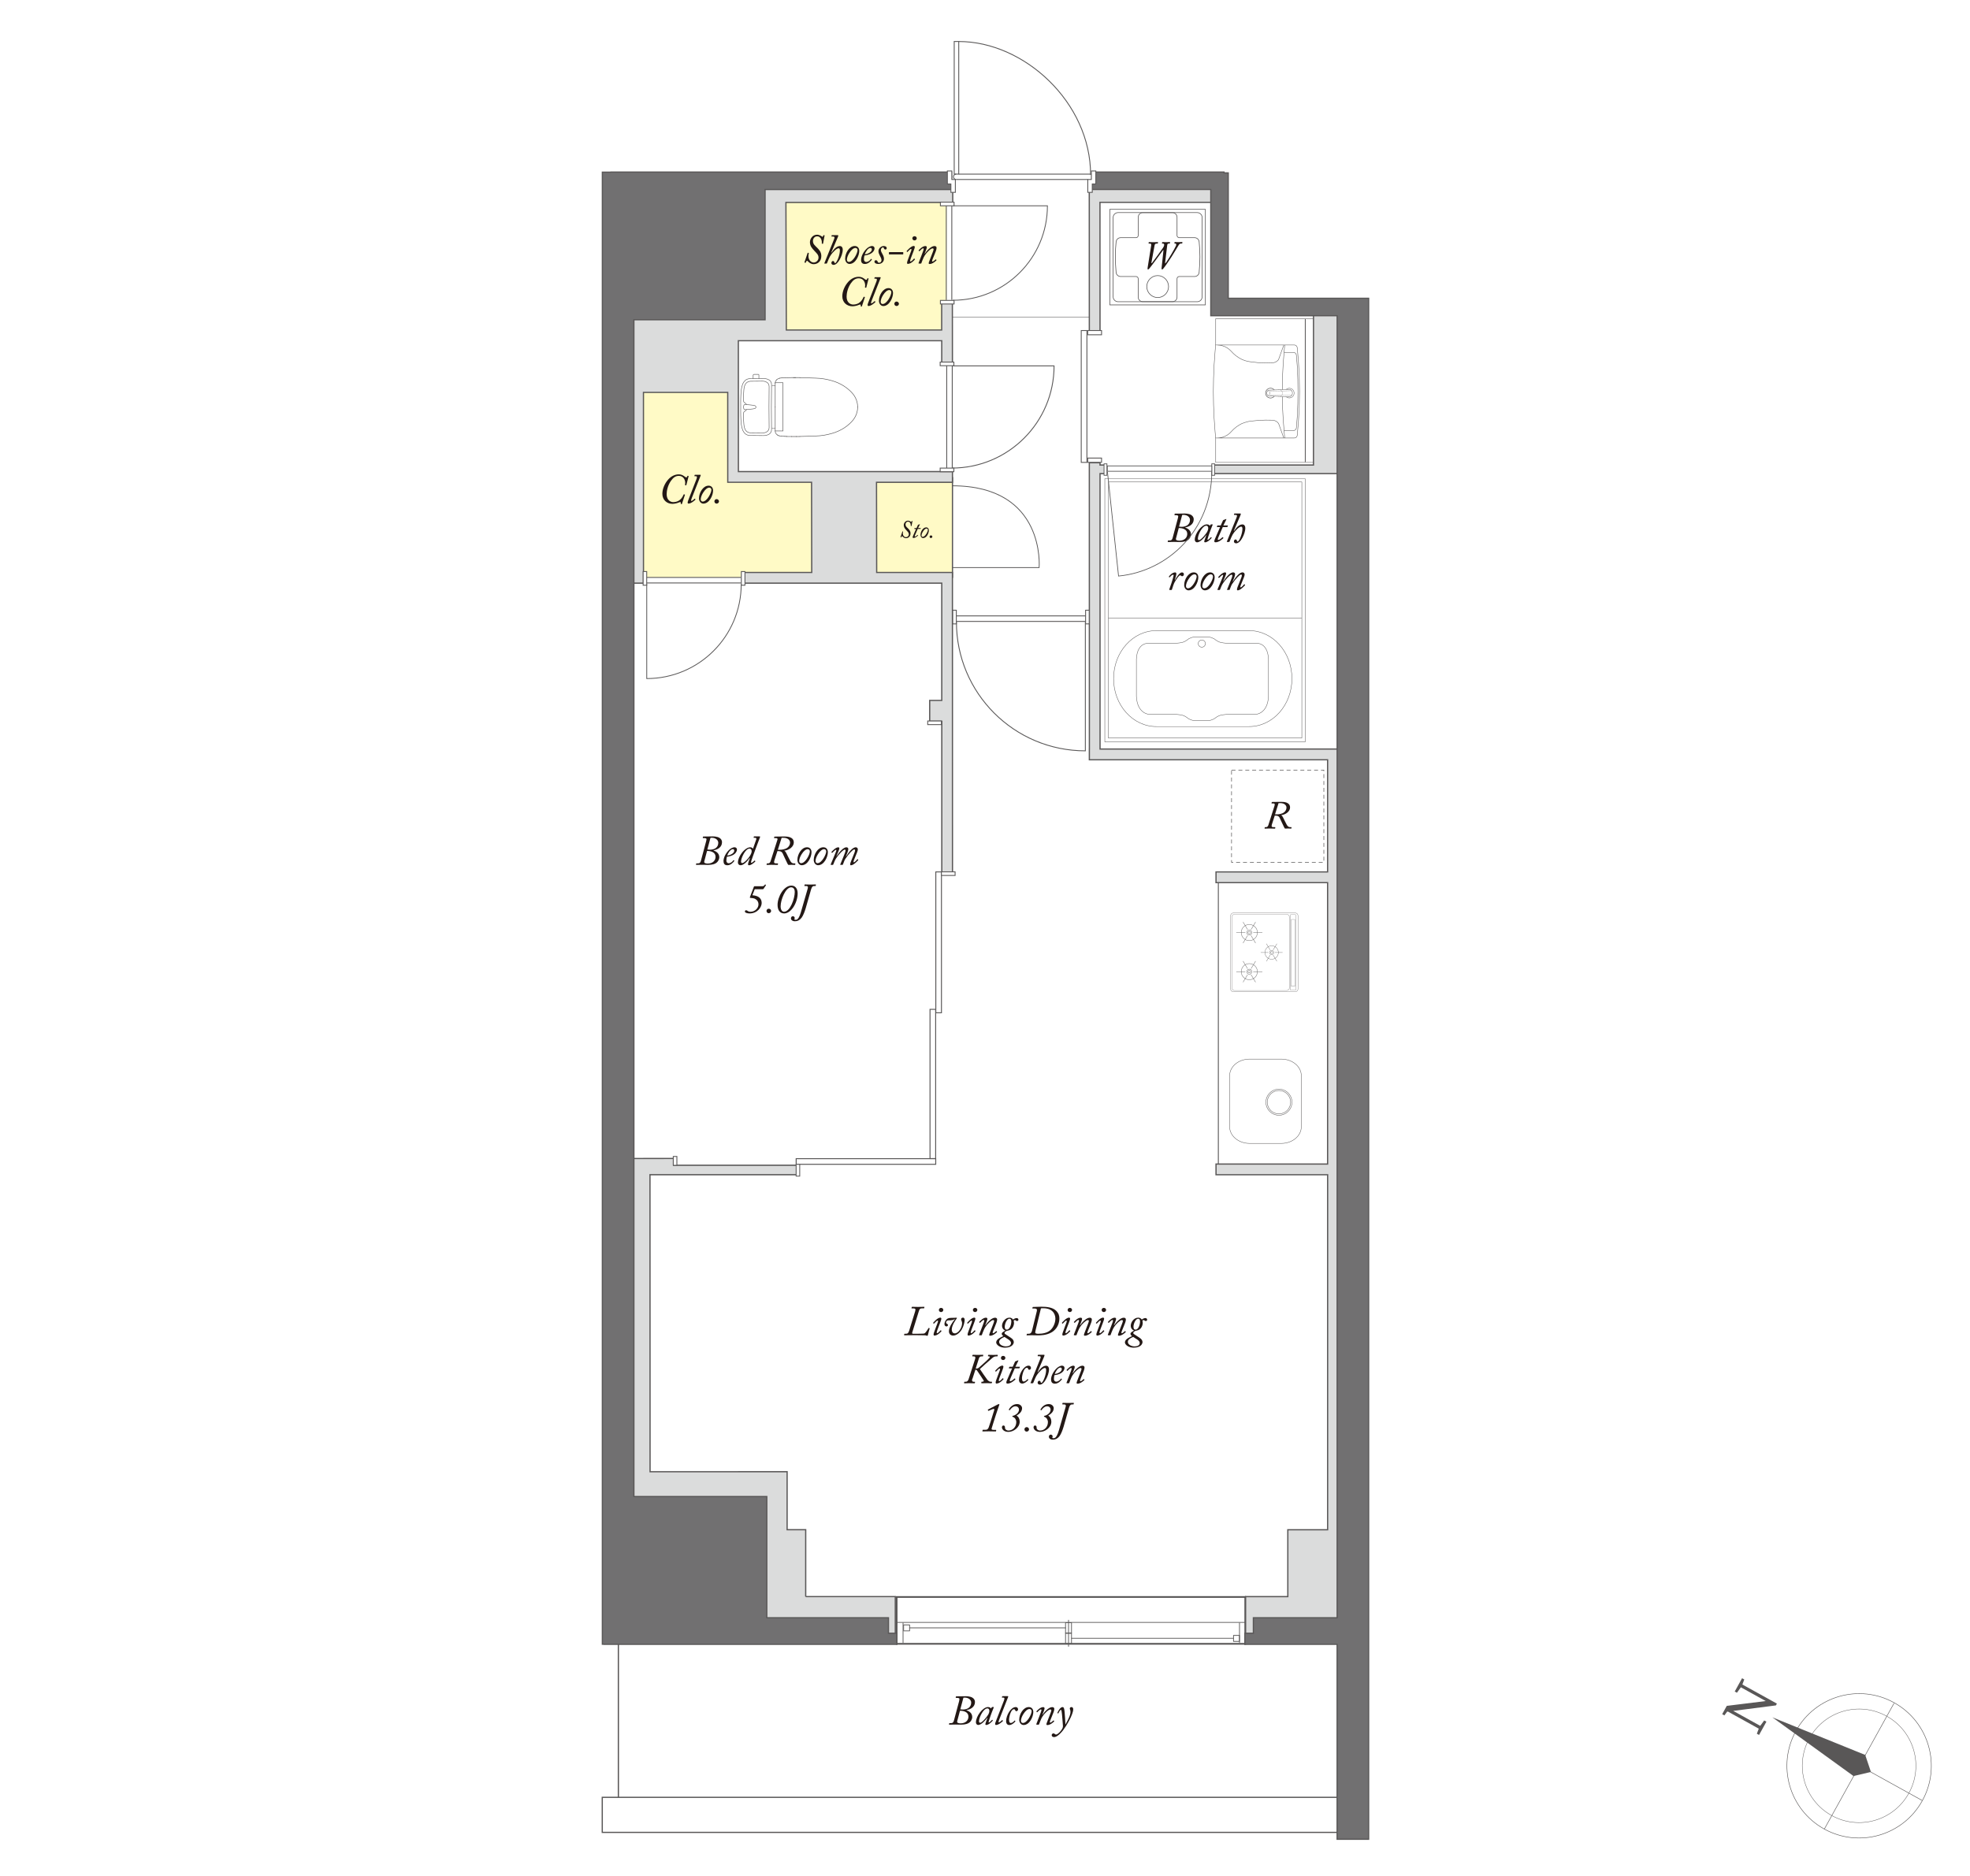 <?xml version="1.0" encoding="UTF-8"?>
<svg id="_レイヤー_2" data-name="レイヤー 2" xmlns="http://www.w3.org/2000/svg" viewBox="0 0 670 638">
  <defs>
    <style>
      .cls-1 {
        stroke-width: .14px;
      }

      .cls-1, .cls-2, .cls-3, .cls-4, .cls-5, .cls-6, .cls-7, .cls-8, .cls-9, .cls-10, .cls-11, .cls-12, .cls-13, .cls-14, .cls-15, .cls-16, .cls-17, .cls-18, .cls-19, .cls-20, .cls-21, .cls-22, .cls-23, .cls-24, .cls-25, .cls-26, .cls-27, .cls-28, .cls-29, .cls-30, .cls-31, .cls-32, .cls-33, .cls-34, .cls-35, .cls-36, .cls-37, .cls-38, .cls-39, .cls-40, .cls-41, .cls-42, .cls-43, .cls-44, .cls-45, .cls-46, .cls-47 {
        stroke: #595757;
      }

      .cls-1, .cls-2, .cls-4, .cls-5, .cls-6, .cls-7, .cls-8, .cls-9, .cls-10, .cls-11, .cls-12, .cls-13, .cls-14, .cls-15, .cls-16, .cls-18, .cls-19, .cls-20, .cls-21, .cls-22, .cls-23, .cls-24, .cls-25, .cls-26, .cls-27, .cls-29, .cls-32, .cls-34, .cls-35, .cls-36, .cls-37, .cls-38, .cls-39, .cls-40, .cls-41, .cls-43, .cls-44, .cls-45, .cls-46, .cls-47 {
        fill: none;
      }

      .cls-1, .cls-9, .cls-12, .cls-14, .cls-15, .cls-18, .cls-19, .cls-23, .cls-24, .cls-29, .cls-34, .cls-37, .cls-38, .cls-43, .cls-47 {
        stroke-linecap: round;
      }

      .cls-1, .cls-9, .cls-12, .cls-14, .cls-15, .cls-18, .cls-23, .cls-24, .cls-34, .cls-37, .cls-47 {
        stroke-linejoin: round;
      }

      .cls-2 {
        stroke-width: .17px;
      }

      .cls-3, .cls-17, .cls-48, .cls-28, .cls-30, .cls-31, .cls-33, .cls-42 {
        fill: #fff;
      }

      .cls-3, .cls-41 {
        stroke-width: .41px;
      }

      .cls-4 {
        stroke-width: .27px;
      }

      .cls-5 {
        stroke-width: .31px;
      }

      .cls-6 {
        stroke-width: .58px;
      }

      .cls-7 {
        stroke-width: .28px;
      }

      .cls-8 {
        stroke-width: .29px;
      }

      .cls-9 {
        stroke-width: .26px;
      }

      .cls-49 {
        fill: #dbdcdc;
      }

      .cls-49, .cls-50, .cls-48, .cls-51, .cls-52, .cls-53 {
        stroke-width: 0px;
      }

      .cls-10 {
        stroke-width: .14px;
      }

      .cls-10, .cls-11, .cls-13, .cls-20, .cls-31 {
        stroke-linecap: square;
      }

      .cls-11 {
        stroke-width: .18px;
      }

      .cls-12 {
        stroke-width: .26px;
      }

      .cls-50 {
        fill: #231815;
      }

      .cls-13, .cls-31 {
        stroke-width: .17px;
      }

      .cls-14 {
        stroke-width: .14px;
      }

      .cls-15 {
        stroke-width: .08px;
      }

      .cls-16 {
        stroke-width: .3px;
      }

      .cls-17 {
        stroke-width: .26px;
      }

      .cls-18 {
        stroke-width: .14px;
      }

      .cls-19 {
        stroke-width: .06px;
      }

      .cls-19, .cls-29, .cls-38, .cls-43 {
        stroke-linejoin: bevel;
      }

      .cls-20 {
        stroke-width: .19px;
      }

      .cls-21 {
        stroke-width: .42px;
      }

      .cls-22 {
        stroke-width: .13px;
      }

      .cls-23 {
        stroke-width: .22px;
      }

      .cls-24 {
        stroke-width: .08px;
      }

      .cls-25, .cls-29 {
        stroke-width: .15px;
      }

      .cls-26 {
        stroke-width: .3px;
      }

      .cls-27 {
        stroke-width: .12px;
      }

      .cls-27, .cls-32, .cls-44 {
        stroke-miterlimit: 10;
      }

      .cls-51 {
        fill: #595757;
      }

      .cls-28, .cls-35, .cls-45 {
        stroke-width: .3px;
      }

      .cls-30 {
        stroke-width: .33px;
      }

      .cls-32 {
        stroke-width: .28px;
      }

      .cls-33 {
        stroke-width: .28px;
      }

      .cls-34 {
        stroke-width: .14px;
      }

      .cls-36 {
        stroke-dasharray: 0 0 1.34 1;
        stroke-width: .2px;
      }

      .cls-37 {
        stroke-width: .14px;
      }

      .cls-38 {
        stroke-width: .05px;
      }

      .cls-39 {
        stroke-width: .42px;
      }

      .cls-40 {
        stroke-width: .19px;
      }

      .cls-42 {
        stroke-width: .32px;
      }

      .cls-43 {
        stroke-width: .13px;
      }

      .cls-44 {
        stroke-width: .1px;
      }

      .cls-52 {
        fill: #fffac6;
      }

      .cls-45 {
        stroke-dasharray: 0 2;
      }

      .cls-46 {
        stroke-width: .24px;
      }

      .cls-53 {
        fill: #717071;
      }

      .cls-47 {
        stroke-width: .09px;
      }
    </style>
  </defs>
  <g id="_レイヤー_1-2" data-name="レイヤー 1">
    <g>
      <rect class="cls-48" width="670" height="638"/>
      <g>
        <line class="cls-25" x1="322.82" y1="107.89" x2="371.68" y2="107.89"/>
        <g>
          <g>
            <g id="ARC">
              <path class="cls-10" d="m263.65,131.2c-.25,0-.5,0-.75,0-.11,0-.21.02-.32.06"/>
            </g>
            <g id="ARC-2" data-name="ARC">
              <path class="cls-10" d="m263.63,145.71s-.04,0-.08,0c-.22,0-.44,0-.65,0-.11,0-.21-.02-.32-.06"/>
            </g>
          </g>
          <g>
            <g id="ARC-3" data-name="ARC">
              <path class="cls-11" d="m264.41,147.96c-.49-.31-.78-.83-.76-1.38h2.64v-16.4h-2.64"/>
            </g>
            <g>
              <g id="POINT">
                <line class="cls-11" x1="291.69" y1="138.46" x2="291.69" y2="138.46"/>
              </g>
              <g id="POINT-2" data-name="POINT">
                <line class="cls-11" x1="291.69" y1="138.46" x2="291.69" y2="138.46"/>
              </g>
              <g id="LINE">
                <line class="cls-11" x1="263.65" y1="146.58" x2="263.65" y2="138.46"/>
              </g>
              <g id="LINE-2" data-name="LINE">
                <line class="cls-11" x1="263.65" y1="138.46" x2="263.65" y2="130.34"/>
              </g>
              <g id="ARC-4" data-name="ARC">
                <path class="cls-11" d="m266.69,148.41c-.29-.03-.59-.05-.88-.04"/>
              </g>
              <g id="ARC-5" data-name="ARC">
                <path class="cls-20" d="m272.05,128.43c-1.49-.01-3.84,0-5.36.07"/>
              </g>
              <g id="ARC-6" data-name="ARC">
                <path class="cls-11" d="m267.64,148.46c.51.01,1.01.02,1.52.02"/>
              </g>
              <g id="ARC-7" data-name="ARC">
                <path class="cls-11" d="m270.61,128.44c-.25,0-.5,0-.75,0"/>
              </g>
              <g id="ARC-8" data-name="ARC">
                <path class="cls-11" d="m267.22,148.44c.14.01.28.02.42.02"/>
              </g>
              <g id="ARC-9" data-name="ARC">
                <path class="cls-11" d="m266.69,148.41s.48.02.53.02"/>
              </g>
              <g id="ARC-10" data-name="ARC">
                <path class="cls-11" d="m291.69,138.46c0-1.57-.54-3.1-1.52-4.37-.35-.44-.74-.85-1.16-1.24-.61-.56-1.26-1.08-1.97-1.53-1.25-.8-2.63-1.41-4.07-1.82-1.79-.53-3.65-.83-5.52-.88-1.03-.02-2.05-.06-3.08-.1-.77-.03-1.54-.05-2.31-.06"/>
              </g>
              <g id="ARC-11" data-name="ARC">
                <path class="cls-11" d="m269.17,148.48c.34,0,.67,0,1.01,0h.69"/>
              </g>
              <g id="ARC-12" data-name="ARC">
                <path class="cls-11" d="m270.86,148.48c.39,0,.77,0,1.15,0"/>
              </g>
              <g id="ARC-13" data-name="ARC">
                <path class="cls-11" d="m264.97,148.22c.27.09.55.14.84.15"/>
              </g>
              <g id="ARC-14" data-name="ARC">
                <path class="cls-11" d="m264.41,147.96c.17.11.36.19.56.25"/>
              </g>
              <g id="ARC-15" data-name="ARC">
                <path class="cls-11" d="m264.09,129.22c-.29.3-.45.7-.44,1.11"/>
              </g>
              <g id="ARC-16" data-name="ARC">
                <path class="cls-11" d="m265.2,128.64c-.42.09-.81.29-1.11.58"/>
              </g>
              <g id="ARC-17" data-name="ARC">
                <path class="cls-11" d="m265.93,128.55c-.25,0-.49.03-.73.09"/>
              </g>
              <g id="ARC-18" data-name="ARC">
                <path class="cls-11" d="m265.93,128.55c.23,0,.46-.01.68-.03"/>
              </g>
              <g id="ARC-19" data-name="ARC">
                <path class="cls-11" d="m291.69,138.46c0,1.57-.54,3.1-1.52,4.37-.35.44-.74.85-1.16,1.24-.61.57-1.26,1.08-1.97,1.53-1.25.8-2.63,1.41-4.07,1.82-1.79.53-3.65.83-5.52.88-1.03.03-2.05.06-3.08.1-.77.03-1.54.05-2.31.06"/>
              </g>
            </g>
          </g>
          <g>
            <path class="cls-13" d="m254.09,138.41s0,1.06-.66,1.4c-.66.34-.54.77-.54.77l-.02,1.2.04,1.38c.1,1.75.15,3.9,2.33,4.07l4,.04s2.34.11,2.34-1.91c0-2.48-.05-6.72-.05-6.72v-.36s.05-4.25.05-6.73c0-2.02-2.34-1.91-2.34-1.91l-4,.04c-2.19.18-2.24,2.32-2.33,4.07l-.04,1.38.02,1.2s-.11.43.54.77c.66.34.66,1.4.66,1.4"/>
            <path class="cls-13" d="m262.35,138.3s.06-4.69.06-7.43c0-2.24-2.76-2.11-2.76-2.11l-4.72.04c-2.58.19-2.84,3.4-2.95,5.33-.11,1.88-.06,4.16-.06,4.16v.34s-.05,2.28.06,4.16c.11,1.93.37,5.14,2.95,5.33l4.72.04s2.76.13,2.76-2.11c0-2.73-.06-7.43-.06-7.43v-.32Z"/>
            <path class="cls-31" d="m257.09,138.55s0,.22-.34.4c-.34.18-3.19.38-3.19.38l-.37-.03c-.29-.13-.3-.72-.3-.72v-.23s.01-.59.3-.72l.37-.03s2.85.2,3.19.38c.34.18.34.4.34.4v.18Z"/>
          </g>
          <path class="cls-13" d="m256.15,128.78v-1.17s.04-.27.27-.27h1.49s.19-.08.19.27v1.17"/>
        </g>
        <g>
          <g>
            <path class="cls-29" d="m413.44,117.33l-.2,2.33-.32,4.47-.19,4.51-.07,4.51.07,4.51.19,4.51.32,4.51.2,2.3m.17,0h26.55l.29-.03.29-.13.23-.19.13-.26.1-.29.42-4.96.26-4.96.1-4.99-.1-4.96-.26-4.99-.42-4.96-.1-.29-.13-.26-.23-.2-.29-.13-.29-.03h-26.55m23.31,0l-.1,1.3-.39,4.83-.26,4.86-.07,4.83.07,4.86.26,4.83.39,4.86.1,1.27m-.19-29.38l.06.2.2.1m0,26.56h2.92l.29-.07.29-.13.19-.19.16-.26.06-.29.33-4.12.16-4.12.06-4.12-.06-4.12-.16-4.12-.33-4.12-.06-.29-.16-.26-.19-.2-.29-.13-.29-.03h-2.92m0,26.56l-.2.06-.06.19m-22.6,2.27l.88-.1.81-.16.81-.32.78-.42.68-.49.62-.62m17.9,2.11l-1.69-4.73-.16-.29-.23-.29-.52-.39-.62-.26-.65-.1-2.37-.03-2.37.1-2.33.23-1.13.16-1.14.32-1.07.39-1,.55-.94.65-.88.75-.81.84m0-27.43l.81.84.88.75.94.65,1,.55,1.07.42,1.14.29,1.13.16,2.33.26,2.37.1,2.37-.06.65-.1.62-.26.52-.39.23-.26.16-.32,1.69-4.7m-17.9,2.08l-.62-.59-.68-.52-.78-.42-.81-.29-.81-.19-.88-.07"/>
            <polyline class="cls-29" points="413.46 117.33 413.46 108.39 448.07 108.39 448.07 157.28 413.46 157.28 413.46 148.97"/>
          </g>
          <g>
            <path class="cls-40" d="m432.11,135.38c-.92,0-1.67-.75-1.67-1.67s.75-1.67,1.67-1.67,1.67.75,1.67,1.67-.75,1.67-1.67,1.67Z"/>
            <path class="cls-43" d="m438.49,135.35c-.91,0-1.64-.73-1.64-1.64s.73-1.64,1.64-1.64,1.64.73,1.64,1.64-.74,1.64-1.64,1.64Z"/>
            <path class="cls-48" d="m439.7,133.64s0-1.12-1.22-1.22l-6.68.27s-.84.16-.86.95c0,0,.01.91.81,1.06.8.15,6.77.29,6.77.29,0,0,1.07-.06,1.18-1.35Z"/>
            <g>
              <path class="cls-43" d="m438.12,134.98c.71.08,1.35-.42,1.43-1.12.09-.71-.42-1.35-1.12-1.43-.08-.01-.23-.01-.3,0"/>
              <path class="cls-43" d="m431.79,132.69c-.18,0-.44.09-.57.2"/>
              <path class="cls-43" d="m431.22,134.51c.13.12.4.21.58.21"/>
              <path class="cls-43" d="m431.22,132.89c-.45.34-.54.98-.19,1.43.04.06.13.15.19.19"/>
              <path class="cls-43" d="m438.1,132.43s.01,0,.02,0"/>
              <path class="cls-43" d="m431.79,132.69c.78-.02,2.34-.07,3.13-.1"/>
              <path class="cls-43" d="m434.92,134.82c-.78-.03-2.34-.08-3.13-.1"/>
              <line class="cls-43" x1="438.12" y1="134.98" x2="434.92" y2="134.82"/>
              <line class="cls-43" x1="434.92" y1="132.59" x2="438.1" y2="132.43"/>
            </g>
            <polyline class="cls-19" points="439.24 132.91 431.98 133.06 431.98 134.31 439.29 134.5"/>
            <path class="cls-19" d="m435.37,132.58s2.06,1.12,0,2.26"/>
            <path class="cls-38" d="m431.12,132.95s1.9.75,0,1.52"/>
          </g>
          <line class="cls-32" x1="443.93" y1="157.18" x2="443.93" y2="108.55"/>
        </g>
        <rect class="cls-52" x="293.3" y="163.23" width="30.46" height="32.81"/>
        <rect class="cls-52" x="212.26" y="162.92" width="66.73" height="33.5"/>
        <rect class="cls-52" x="212.26" y="106.82" width="37.83" height="64.68"/>
        <rect class="cls-52" x="263.81" y="64.32" width="58.15" height="49.39"/>
        <g>
          <rect class="cls-6" x="304.95" y="543.2" width="118.57" height="15.93"/>
          <line class="cls-9" x1="419.49" y1="557.24" x2="364.46" y2="557.24"/>
          <line class="cls-12" x1="362.37" y1="553.7" x2="309.37" y2="553.7"/>
          <line class="cls-12" x1="363.41" y1="560" x2="363.41" y2="551.08"/>
          <line class="cls-12" x1="421.56" y1="558.73" x2="421.56" y2="552.01"/>
          <line class="cls-12" x1="307.13" y1="558.73" x2="307.13" y2="552.01"/>
          <line class="cls-12" x1="304.77" y1="551.85" x2="423.51" y2="551.85"/>
          <rect class="cls-12" x="419.52" y="556.27" width="2.03" height="2.04"/>
          <rect class="cls-9" x="362.39" y="555.52" width="2.03" height="3.56"/>
          <rect class="cls-9" x="362.39" y="551.94" width="2.03" height="3.56"/>
          <rect class="cls-12" x="307.32" y="552.7" width="2.04" height="2.02"/>
        </g>
        <g>
          <g>
            <g>
              <g>
                <polyline class="cls-1" points="376.95 163.99 376.95 251.05 442.76 251.05 442.76 163.93 376.98 163.93"/>
                <line class="cls-1" x1="377.01" y1="210.22" x2="442.66" y2="210.22"/>
              </g>
              <rect class="cls-18" x="375.75" y="162.81" width="68.13" height="89.57"/>
            </g>
            <path class="cls-34" d="m431.42,236.88c-.31,5.97-4.32,6.09-4.32,6.09h-9.69c-2,.21-2.63.2-4.02,1.19,0,0-.46.59-2.31.99h-4.94c-1.85-.4-2.31-.99-2.31-.99-1.39-1-2-.99-4.01-1.19h-9.01s-4.01-.12-4.32-6.09v-12.7c.31-5.96,4.32-5.36,4.32-5.36h9.01c2.01-.2,2.62-.2,4.01-1.19,0,0,.46-.6,2.31-.99h4.94c1.85.4,2.31.99,2.31.99,1.39.99,2.01.99,4.02,1.19h9.69s4.01-.6,4.32,5.36v12.7Z"/>
            <path class="cls-34" d="m393.29,247.14c-8.04,0-14.56-7.31-14.56-16.32s6.52-16.32,14.56-16.32h31.53c8.05,0,14.57,7.3,14.57,16.32s-6.52,16.32-14.57,16.32h-31.53Z"/>
          </g>
          <path class="cls-37" d="m407.52,218.91c0,.67.55,1.22,1.22,1.22s1.22-.55,1.22-1.22-.55-1.22-1.22-1.22-1.22.55-1.22,1.22Z"/>
        </g>
        <g>
          <path class="cls-50" d="m433.47,273.95c.15-.43.09-.67-.39-.67h-.52c-.11,0-.12-.04-.11-.11l.07-.28c.01-.08.04-.11.18-.11,1.41,0,2.79-.04,3.01-.04.97,0,3.04.09,3.04,1.92,0,1.34-1.45,2.42-3.02,2.61v.03c.32.11.52.52.67.81.07.13.99,2.04,1.24,2.45.34.55.61.78,1.18.78h.34c.09,0,.11.05.09.13l-.04.26c-.01.07-.04.11-.13.11-.13,0-.35-.04-.99-.04-.59,0-.85.04-.99.04-.11,0-.18-.11-.36-.43-.19-.32-1.38-2.97-1.55-3.29-.39-.75-1.14-.68-1.65-.68l-.95,2.94c-.24.77-.07.97.5.97h.55c.08,0,.11.04.09.11l-.04.31c-.01.07-.07.08-.16.08-.15,0-.75-.04-1.88-.04-.79,0-1.32.04-1.48.04-.08,0-.09-.04-.08-.11l.05-.28c.01-.08.04-.11.13-.11h.26c.48,0,.71-.3.83-.67l2.14-6.71Zm.18,3.04c.68,0,1.49.07,2.47-.34.79-.32,1.41-1.05,1.41-1.99,0-.56-.5-1.49-2.14-1.49-.24,0-.39,0-.55.01l-1.2,3.8Z"/>
          <rect class="cls-36" x="418.85" y="261.94" width="31.39" height="31.39"/>
        </g>
        <line class="cls-39" x1="210.31" y1="556.27" x2="210.31" y2="615.49"/>
        <rect class="cls-5" x="414.36" y="298.28" width="37.75" height="100.33"/>
        <g>
          <path class="cls-47" d="m419.46,310.54h21.07c.51,0,.92.41.92.92v24.95c0,.51-.41.92-.92.92h-21.07c-.51,0-.92-.41-.92-.92v-24.95c0-.51.41-.92.92-.92Z"/>
          <g>
            <path class="cls-27" d="m424.89,331.38c-.48,0-.87-.39-.87-.87s.39-.87.87-.87.87.39.87.87-.39.87-.87.87Z"/>
            <path class="cls-27" d="m424.89,330.94c-.24,0-.44-.2-.44-.44s.2-.44.44-.44.44.2.44.44-.2.44-.44.44Z"/>
            <path class="cls-27" d="m424.89,333.25c-1.51,0-2.74-1.23-2.74-2.74s1.23-2.75,2.74-2.75,2.75,1.23,2.75,2.75-1.23,2.74-2.75,2.74Z"/>
            <g>
              <line class="cls-27" x1="429.33" y1="330.51" x2="426.23" y2="330.51"/>
              <line class="cls-27" x1="423.55" y1="330.51" x2="420.45" y2="330.51"/>
            </g>
            <g>
              <line class="cls-27" x1="427.02" y1="334.08" x2="425.49" y2="331.52"/>
              <line class="cls-27" x1="424.3" y1="329.48" x2="422.77" y2="326.92"/>
            </g>
            <g>
              <line class="cls-27" x1="422.77" y1="334.08" x2="424.3" y2="331.52"/>
              <line class="cls-27" x1="425.49" y1="329.48" x2="427.02" y2="326.92"/>
            </g>
          </g>
          <g>
            <path class="cls-27" d="m424.89,318.07c-.48,0-.87-.39-.87-.87s.39-.87.87-.87.87.39.87.87-.39.87-.87.87Z"/>
            <path class="cls-27" d="m424.89,317.64c-.24,0-.44-.2-.44-.44s.2-.44.44-.44.44.19.44.44-.2.44-.44.44Z"/>
            <path class="cls-27" d="m424.89,319.95c-1.51,0-2.74-1.23-2.74-2.75s1.23-2.75,2.74-2.75,2.75,1.23,2.75,2.75-1.23,2.75-2.75,2.75Z"/>
            <g>
              <line class="cls-27" x1="429.33" y1="317.2" x2="426.23" y2="317.2"/>
              <line class="cls-27" x1="423.55" y1="317.2" x2="420.45" y2="317.2"/>
            </g>
            <g>
              <line class="cls-27" x1="427.02" y1="320.78" x2="425.49" y2="318.22"/>
              <line class="cls-27" x1="424.3" y1="316.18" x2="422.77" y2="313.62"/>
            </g>
            <g>
              <line class="cls-27" x1="422.77" y1="320.78" x2="424.3" y2="318.22"/>
              <line class="cls-27" x1="425.49" y1="316.18" x2="427.02" y2="313.62"/>
            </g>
          </g>
          <g>
            <path class="cls-44" d="m432.49,324.72c-.4,0-.73-.33-.73-.73s.33-.73.73-.73.73.32.73.73-.33.73-.73.73Z"/>
            <path class="cls-44" d="m432.49,324.36c-.21,0-.37-.17-.37-.37s.16-.37.37-.37.37.16.37.37-.17.37-.37.37Z"/>
            <path class="cls-44" d="m432.49,326.28c-1.27,0-2.29-1.02-2.29-2.29s1.03-2.29,2.29-2.29,2.29,1.02,2.29,2.29-1.03,2.29-2.29,2.29Z"/>
            <g>
              <line class="cls-44" x1="436.2" y1="323.99" x2="433.61" y2="323.99"/>
              <line class="cls-44" x1="431.37" y1="323.99" x2="428.78" y2="323.99"/>
            </g>
            <g>
              <line class="cls-44" x1="434.27" y1="326.98" x2="432.98" y2="324.84"/>
              <line class="cls-44" x1="431.99" y1="323.14" x2="430.71" y2="321"/>
            </g>
            <g>
              <line class="cls-44" x1="430.71" y1="326.98" x2="432" y2="324.84"/>
              <line class="cls-44" x1="432.98" y1="323.14" x2="434.27" y2="321"/>
            </g>
          </g>
          <path class="cls-24" d="m419.77,336.89c-.45,0-.82-.4-.82-.88v-24.11c0-.48.37-.88.82-.88h17.93c.45,0,.82.4.82.88v24.11c0,.49-.37.88-.82.88h-17.93Z"/>
          <path class="cls-24" d="m438.95,311.11c-.07,0-.12.07-.12.16v25.37c0,.09.05.16.12.16h1.65c.06,0,.12-.07.12-.16v-25.37c0-.09-.05-.16-.12-.16h-1.65Z"/>
          <path class="cls-15" d="m439.18,312.76s-.09.06-.09.14v22.45c0,.07.04.14.09.14h1.21s.08-.07.08-.14v-22.45c0-.08-.04-.14-.08-.14h-1.21Z"/>
        </g>
        <g>
          <path class="cls-14" d="m430.54,374.9c0-2.44,1.99-4.43,4.43-4.43s4.43,1.99,4.43,4.43-1.99,4.44-4.43,4.44-4.43-1.99-4.43-4.44Z"/>
          <path class="cls-14" d="m431,374.9c0-2.19,1.78-3.97,3.97-3.97s3.97,1.78,3.97,3.97-1.78,3.98-3.97,3.98-3.97-1.78-3.97-3.98Z"/>
          <path class="cls-14" d="m442.58,365.91c0-3.13-3.04-5.67-6.8-5.67h-10.79c-3.75,0-6.79,2.54-6.79,5.67v17.34c0,3.13,3.04,5.67,6.79,5.67h10.79c3.75,0,6.8-2.54,6.8-5.67v-17.34Z"/>
        </g>
        <rect class="cls-42" x="318.27" y="296.57" width="1.92" height="47.92"/>
        <rect class="cls-30" x="270.78" y="394.11" width="47.46" height="1.92"/>
        <rect class="cls-42" x="316.3" y="343.32" width="1.92" height="50.76"/>
        <line class="cls-39" x1="323.94" y1="162.28" x2="323.94" y2="196.56"/>
        <g>
          <g>
            <rect class="cls-23" x="377.45" y="71.2" width="32.5" height="32.51"/>
            <path class="cls-23" d="m393.73,93.74c2.03,0,3.7,1.69,3.7,3.74s-1.67,3.73-3.7,3.73-3.71-1.69-3.71-3.73,1.68-3.74,3.71-3.74"/>
            <path class="cls-23" d="m398.79,102.61c.83,0,1.52-.69,1.52-1.52v-6.27c0-.42.34-.77.77-.77h5.22c.77,0,1.43-.59,1.52-1.36l.02-.23c.16-1.66.25-3.34.25-5.01v-.27c0-1.66-.09-3.06-.24-4.68l-.03-.28c-.08-.77-.74-1.37-1.52-1.37h-5.22c-.42,0-.77-.35-.77-.76v-6.22c0-.84-.69-1.53-1.52-1.53h-10.16c-.84,0-1.52.69-1.52,1.53v6.22c0,.41-.35.76-.77.76h-5.22c-.77,0-1.44.6-1.52,1.37l-.02.22c-.15,1.49-.25,2.64-.25,4.74v.27c0,1.67.08,3.34.25,5.01l.02.23c.08.77.74,1.36,1.52,1.36h5.22c.42,0,.77.34.77.77v6.27c0,.83.68,1.52,1.52,1.52h10.16Z"/>
            <path class="cls-23" d="m380.26,102.63c-.92,0-1.68-.76-1.68-1.67v-26.97c0-.92.76-1.68,1.68-1.68h26.91c.92,0,1.68.75,1.68,1.68v26.97c0,.92-.75,1.67-1.68,1.67h-26.91Z"/>
          </g>
          <path class="cls-50" d="m391.61,89.4c-.03.13.05.17.2.03.21-.21,3.56-4.89,3.69-5.08.34-.48.44-.89.44-1.12,0-.19-.15-.39-.42-.39h-.23c-.08,0-.12-.03-.11-.08l.07-.31c.01-.08.04-.11.16-.11.13,0,.48.04,1.16.04.75,0,1.1-.04,1.26-.04.09,0,.15.04.12.13l-.07.26c-.03.08-.05.11-.15.11h-.3c-.28,0-.4.16-.47.67l-.71,5.91c-.03.18.04.2.13.12.31-.27,1.84-2.81,2.03-3.13.61-1.02,1.42-2.49,1.56-2.85.13-.38.11-.73-.27-.73h-.21c-.07,0-.09-.03-.08-.11l.05-.26c.01-.09.05-.13.15-.13.17,0,.5.04,1.13.04.73,0,1.07-.04,1.28-.04.09,0,.13.05.12.13l-.05.26c-.01.08-.05.11-.11.11h-.23c-.3,0-.55.09-.78.39-.16.23-2.15,3.55-2.49,4.07-.38.62-2.2,3.33-2.78,4-.12.13-.28.35-.44.35-.17,0-.24-.16-.21-.4l.64-6.02c.03-.19-.07-.21-.16-.09-.13.18-4.14,5.67-4.64,6.21-.15.16-.27.31-.47.31-.13,0-.18-.17-.11-.59l1.2-7.51c.08-.47.01-.71-.43-.71h-.32c-.11,0-.15-.03-.13-.13l.05-.25c.01-.07.04-.11.16-.11.13,0,.67.04,1.37.04.83,0,1.34-.04,1.5-.04.12,0,.15.04.13.13l-.05.26c-.01.07-.04.11-.13.11h-.3c-.46,0-.61.18-.71.75l-1.06,5.8Z"/>
        </g>
        <rect class="cls-3" x="204.83" y="611.35" width="255.32" height="11.92"/>
        <g>
          <path class="cls-50" d="m326.22,578.44c.06-.22.09-.4.09-.52,0-.26-.26-.39-.79-.39h-.37c-.09,0-.13-.06-.11-.13l.06-.3c.01-.09.06-.1.19-.1.09,0,.57,0,1.16-.01.84-.01,1.52-.03,2.02-.03.19,0,1.43,0,2.22.47.5.3.9.8.9,1.47,0,1.8-1.6,2.55-2.85,2.76-.09.01-.09.06-.03.09,1.13.36,1.95,1.13,1.95,2.32,0,.16-.04,1-.83,1.73-.53.49-1.42.83-3.02.83-.64,0-1.29-.04-1.93-.04s-1.33.04-1.99.04c-.1,0-.14-.03-.13-.11l.06-.3c.01-.07.04-.11.13-.11h.56c.54,0,.77-.33.92-.87l1.82-6.8Zm-.62,6.76c-.13.5-.11.64.16.82.16.09.67.17.89.17,1.9,0,2.72-1.15,2.72-2.32,0-1.53-1.62-1.96-2.69-1.96h-.2l-.87,3.29Zm1-3.78c.24.04.67.06.86.06,1.53,0,2.83-.72,2.85-2.35,0-.9-.86-1.7-2.23-1.7-.17,0-.3.01-.42.03l-1.06,3.97Z"/>
          <path class="cls-50" d="m337.94,580.65c.06,0,.07.07.04.13-.27.59-1,2.56-1.07,2.79-.09.24-.69,2.02-.69,2.15s.07.17.16.17c.17,0,.9-.75,1-.87.04-.04.09-.07.11-.03l.13.14s.06.07.03.11c-.16.29-1.4,1.5-2.22,1.5-.17,0-.3-.06-.3-.24,0-.22.14-.66.69-2.18l-.07-.03c-.6.92-2.05,2.45-3.06,2.45-.33,0-.77-.27-.77-.92,0-2.09,2.35-5.18,4.09-5.18.6,0,.87.26,1.02.49l.27-.39c.04-.06.09-.1.14-.1h.5Zm-1.8,2.49c.2-.42.34-.77.34-1.19,0-.39-.14-.85-.67-.85-1.32,0-2.85,3.02-2.85,4.38,0,.33.14.5.39.5.72,0,2.54-2.32,2.79-2.85Z"/>
          <path class="cls-50" d="m341.47,578.33c.21-.54.2-.9-.21-.9h-.42c-.1,0-.11-.06-.09-.13l.09-.26c.03-.08.06-.1.14-.1h1.78c.13,0,.17.09.13.22l-2.98,7.57c-.13.33-.47,1.12-.17,1.12.23,0,.89-.56,1.06-.75.06-.06.09-.04.13,0l.16.17s.04.09-.01.14c-.07.11-1.4,1.33-2.32,1.33-.19,0-.31-.09-.31-.42,0-.21.36-1.12.53-1.55l2.51-6.46Z"/>
          <path class="cls-50" d="m342.18,585.43c0-1.95,1.59-4.78,3.25-4.78.67,0,.82.54.82.8,0,.34-.33.6-.59.6-.19,0-.31-.1-.37-.31-.04-.16-.21-.37-.44-.37-.36,0-.73.34-1.05.99-.39.83-.62,2.06-.62,2.51,0,1.04.32,1.19.57,1.19.56,0,1.1-.57,1.26-.77.04-.06.09-.09.13-.06l.16.14s.07.07.01.16c-.2.3-1.15,1.23-2.06,1.23-.5,0-1.07-.36-1.07-1.32Z"/>
          <path class="cls-50" d="m346.64,584.9c0-1.8,1.36-4.25,3.26-4.25.96,0,1.53.7,1.53,1.68,0,1.58-1.25,4.42-3.32,4.42-.79,0-1.48-.76-1.48-1.85Zm4.22-2.79c.01-.44-.24-.8-.72-.8-.6,0-1.36.54-2.08,1.7-.49.77-.83,1.65-.83,2.32,0,.46.31.73.66.73,1.49,0,2.96-3.01,2.96-3.95Z"/>
          <path class="cls-50" d="m352.6,586.61c-.16,0-.19-.03-.16-.13l1.02-2.65c.34-.89.74-1.92.74-2.16,0-.14-.06-.24-.21-.24-.27,0-.96.69-1.2.96-.04.04-.09.04-.14-.01l-.13-.13c-.06-.06-.07-.08-.03-.14.21-.26,1.27-1.45,2.31-1.45.33,0,.46.24.46.43,0,.44-.62,1.8-.73,2.13l.06.03c.43-.69,1.99-2.59,3.26-2.59.43,0,.72.21.72.59,0,.63-.33,1.37-.8,2.53-.39.95-.73,1.75-.73,1.98,0,.09.06.19.17.19.21,0,.85-.53,1.03-.73.06-.04.11-.03.16.03l.1.11c.06.06.07.09.01.16-.17.23-1.33,1.25-2.29,1.25-.19,0-.34-.07-.34-.29,0-.27.52-1.4.96-2.63.2-.56.72-1.75.72-2.06,0-.2-.1-.33-.36-.33-.56,0-1.98,1.32-2.61,2.33-.26.42-.49.79-.86,1.79l-.36.96c-.03.06-.06.09-.2.09h-.56Z"/>
          <path class="cls-50" d="m359.64,582.71s-.04-.06-.01-.13c.09-.17.85-1.93,1.72-1.93.44,0,.6.36.72,1.62.14,1.63.24,3.31.27,4.24h.06c.4-.66,1.26-2.36,1.46-3.05.07-.24.21-.63.21-1.25,0-.16-.03-.42-.07-.53-.06-.13-.16-.33-.16-.52,0-.23.13-.51.59-.51.39,0,.57.36.57.72,0,.93-.54,2.13-.96,3.04-.63,1.37-2.13,3.94-3.38,5.15-.39.4-1.33,1.3-2.18,1.3-.56,0-.8-.34-.8-.67,0-.36.32-.57.57-.59.24-.01.37.1.53.23.1.08.24.17.36.17.14,0,.39-.09.67-.3.79-.59,1.35-1.42,1.58-1.93.11-.27.13-.59.11-.8-.03-.33-.3-4.23-.46-4.97-.06-.27-.13-.4-.24-.4-.26,0-.72.85-.83,1.16-.03.06-.09.06-.13.04l-.2-.09Z"/>
        </g>
        <g>
          <path class="cls-50" d="m311.26,445.93c.2-.63.09-.89-.62-.89h-.53c-.1,0-.13-.04-.11-.12l.1-.33c.01-.07.06-.09.17-.09.16,0,.77.04,1.98.04s1.88-.04,2.04-.04c.09,0,.13.04.11.11l-.07.3c-.03.09-.07.12-.17.12h-.64c-.55,0-.78.16-1.03.99l-2.24,7.23c-.1.32.04.42.36.42h.57c.93,0,2.7-.01,2.97-.06.26-.04.39-.13.5-.23.29-.26,1.09-1.53,1.15-1.65.01-.04.06-.07.14-.03l.14.06c.09.03.11.06.09.13-.06.16-.55,1.88-.6,2.25-.03.14-.1.23-.17.23-.09,0-.22-.04-.37-.09s-.34-.09-.53-.09c-.32,0-2.12-.04-3.36-.04-1.61,0-3.39.04-3.54.04-.09,0-.13-.03-.12-.14l.06-.27c.01-.07.04-.11.13-.11h.36c.63,0,.89-.16,1.18-1.06l2.07-6.69Z"/>
          <path class="cls-50" d="m317.5,453.95c0-.33.24-.99.85-2.6l.42-1.12c.14-.39.26-.67.26-.85,0-.13-.09-.19-.2-.19-.24,0-.92.78-1.15,1-.06.06-.11.06-.16.01l-.11-.13c-.06-.04-.09-.07-.04-.13.06-.09,1.52-1.81,2.44-1.76.17,0,.34.11.34.36,0,.26-.23.9-.49,1.59l-.83,2.18c-.2.53-.26.85-.26.95,0,.13.04.22.16.24.3-.06,1.08-.87,1.15-1,.03-.04.09-.04.16.03l.11.1c.06.07.07.1.03.17-.09.11-1.23,1.49-2.42,1.49-.14-.01-.24-.13-.24-.36Zm1.81-8.36c0-.39.3-.72.75-.72.5,0,.76.36.76.69,0,.21-.17.72-.76.72-.63,0-.75-.53-.75-.69Z"/>
          <path class="cls-50" d="m322.55,449.1c-.46,0-.77.32-.79.75.01.26.19.35.32.42.1.06.32.2.32.43s-.16.47-.53.47c-.27,0-.66-.2-.66-.82,0-.56.36-1.16.56-1.39.29-.32.6-.69,1.64-.69,1.46,0,1.64-.07,1.79-.07.19,0,.33.08.19.27-.3.37-1.69,2.31-1.69,3.74,0,.97.52,1.33,1.02,1.33,1.23,0,2.48-1.94,2.48-3.39,0-.23-.01-.52-.12-.75-.11-.26-.21-.42-.21-.59,0-.39.23-.63.65-.63s.56.42.56.76c0,.69-.32,2.12-.95,3.21-.64,1.12-1.81,2.14-2.98,2.14-.72,0-1.42-.44-1.42-1.48,0-1.33,1.19-3.1,2.02-4.07l-.1-.04c-.3.26-1.06.39-1.33.39h-.75Z"/>
          <path class="cls-50" d="m329.07,453.95c0-.33.24-.99.85-2.6l.42-1.12c.14-.39.26-.67.26-.85,0-.13-.09-.19-.2-.19-.24,0-.92.78-1.15,1-.06.06-.11.06-.16.01l-.11-.13c-.06-.04-.09-.07-.04-.13.06-.09,1.52-1.81,2.44-1.76.17,0,.34.11.34.36,0,.26-.23.9-.49,1.59l-.83,2.18c-.2.53-.26.85-.26.95,0,.13.04.22.16.24.3-.06,1.08-.87,1.15-1,.03-.04.09-.04.16.03l.11.1c.06.07.07.1.03.17-.09.11-1.23,1.49-2.42,1.49-.14-.01-.24-.13-.24-.36Zm1.81-8.36c0-.39.3-.72.75-.72.5,0,.76.36.76.69,0,.21-.17.72-.76.72-.63,0-.75-.53-.75-.69Z"/>
          <path class="cls-50" d="m333.15,454.16c-.16,0-.19-.03-.16-.13l1.02-2.65c.34-.89.75-1.92.75-2.17,0-.14-.06-.24-.21-.24-.27,0-.96.69-1.21.96-.04.04-.09.04-.14-.01l-.13-.13c-.06-.06-.07-.09-.03-.14.21-.26,1.28-1.45,2.31-1.45.33,0,.46.24.46.43,0,.44-.62,1.81-.73,2.14l.06.03c.43-.69,1.99-2.59,3.27-2.59.43,0,.72.21.72.59,0,.63-.33,1.38-.8,2.54-.39.95-.73,1.75-.73,1.98,0,.08.06.19.17.19.21,0,.85-.53,1.03-.73.06-.04.11-.03.16.03l.1.12c.06.06.07.08.01.16-.17.23-1.33,1.25-2.3,1.25-.19,0-.34-.07-.34-.29,0-.27.52-1.41.96-2.64.2-.56.72-1.75.72-2.07,0-.2-.1-.33-.36-.33-.56,0-1.98,1.32-2.61,2.34-.26.42-.49.79-.86,1.79l-.36.96c-.03.06-.06.09-.2.09h-.56Z"/>
          <path class="cls-50" d="m338.82,456.54c0-1.06,1.72-1.76,2.42-2.07-.42-.3-.55-.56-.55-.83s.26-.52,1.22-1.06c-.39-.1-1.12-.62-1.12-1.65s.95-2.74,2.54-2.74c.72,0,1.09.46,1.22.67.16-.16.69-.53,1.22-.53.47,0,.6.39.6.56,0,.16-.1.44-.46.44-.27,0-.39-.11-.47-.22-.07-.07-.19-.1-.27-.1-.13,0-.36.1-.42.2.06.14.11.59.11.8,0,.69-.4,2.29-2.05,2.58-.26.04-.39.07-.43.1-.27.11-.75.44-.75.69,0,.16.14.32.24.39.24.17.93.6,1.86,1.22.83.54,1.06,1.02,1.06,1.55,0,.23-.24,1.86-3.06,1.86-1.49,0-2.94-.85-2.94-1.88Zm3.23,1.43c.98,0,1.79-.34,1.79-1.15,0-.63-.6-1.02-.96-1.26l-1.26-.82c-1.18.47-1.81,1.02-1.81,1.69,0,.99,1.28,1.53,2.24,1.53Zm1.91-8.46c0-.66-.26-.96-.65-.96-.86,0-1.59,1.68-1.59,2.75,0,.64.24.97.67.97,1.05,0,1.56-1.73,1.56-2.77Z"/>
          <path class="cls-50" d="m352.63,445.8c.14-.56-.23-.72-.73-.72h-.65c-.14,0-.17-.03-.14-.11l.09-.32c.03-.09.06-.1.23-.1s.63-.01,1.19-.04c.6-.01,1.26-.04,1.55-.04,1.82,0,3.83.2,5.04,1.39.89.9,1.08,1.72,1.08,2.6,0,2.81-1.78,4.23-2.65,4.73-1.81,1.02-3.74,1.02-4.69,1.02-.39,0-1.69-.04-2.09-.04-1.08,0-1.49.04-1.61.04-.1,0-.13-.04-.11-.11l.09-.32c.01-.06.04-.1.14-.1h.43c.52,0,.98-.19,1.21-1.13l1.65-6.74Zm-.46,6.84c-.06.26-.1.46-.1.6,0,.3.4.43,1.02.43,1.53,0,3.04-.29,4.1-1.19.88-.73,1.75-2.34,1.75-3.99,0-.93-.39-1.84-.92-2.38-.47-.49-1.08-.78-1.64-.93-.77-.2-1.36-.19-1.56-.19-.23,0-.66,0-.8.04l-1.85,7.6Z"/>
          <path class="cls-50" d="m361.29,453.95c0-.33.24-.99.85-2.6l.42-1.12c.14-.39.26-.67.26-.85,0-.13-.09-.19-.2-.19-.24,0-.92.78-1.15,1-.06.06-.11.06-.16.01l-.11-.13c-.06-.04-.09-.07-.04-.13.06-.09,1.52-1.81,2.44-1.76.17,0,.34.11.34.36,0,.26-.23.9-.49,1.59l-.83,2.18c-.2.53-.26.85-.26.95,0,.13.04.22.16.24.3-.06,1.08-.87,1.15-1,.03-.04.09-.04.16.03l.11.1c.06.07.07.1.03.17-.09.11-1.23,1.49-2.42,1.49-.14-.01-.24-.13-.24-.36Zm1.81-8.36c0-.39.3-.72.75-.72.5,0,.76.36.76.69,0,.21-.17.72-.76.72-.63,0-.75-.53-.75-.69Z"/>
          <path class="cls-50" d="m365.36,454.16c-.16,0-.19-.03-.16-.13l1.02-2.65c.34-.89.75-1.92.75-2.17,0-.14-.06-.24-.21-.24-.27,0-.96.69-1.21.96-.04.04-.09.04-.14-.01l-.13-.13c-.06-.06-.07-.09-.03-.14.21-.26,1.28-1.45,2.31-1.45.33,0,.46.24.46.43,0,.44-.62,1.81-.73,2.14l.06.03c.43-.69,1.99-2.59,3.27-2.59.43,0,.72.21.72.59,0,.63-.33,1.38-.8,2.54-.39.95-.73,1.75-.73,1.98,0,.08.06.19.17.19.21,0,.85-.53,1.03-.73.06-.04.11-.03.16.03l.1.12c.06.06.07.08.01.16-.17.23-1.33,1.25-2.3,1.25-.19,0-.34-.07-.34-.29,0-.27.52-1.41.96-2.64.2-.56.72-1.75.72-2.07,0-.2-.1-.33-.36-.33-.56,0-1.98,1.32-2.61,2.34-.26.42-.49.79-.86,1.79l-.36.96c-.03.06-.06.09-.2.09h-.56Z"/>
          <path class="cls-50" d="m372.86,453.95c0-.33.24-.99.85-2.6l.42-1.12c.14-.39.26-.67.26-.85,0-.13-.09-.19-.2-.19-.24,0-.92.78-1.15,1-.06.06-.11.06-.16.01l-.11-.13c-.06-.04-.09-.07-.04-.13.06-.09,1.52-1.81,2.44-1.76.17,0,.34.11.34.36,0,.26-.23.9-.49,1.59l-.83,2.18c-.2.53-.26.85-.26.95,0,.13.04.22.16.24.3-.06,1.08-.87,1.15-1,.03-.04.09-.04.16.03l.11.1c.06.07.07.1.03.17-.09.11-1.23,1.49-2.42,1.49-.14-.01-.24-.13-.24-.36Zm1.81-8.36c0-.39.3-.72.75-.72.5,0,.76.36.76.69,0,.21-.17.72-.76.72-.63,0-.75-.53-.75-.69Z"/>
          <path class="cls-50" d="m376.93,454.16c-.16,0-.19-.03-.16-.13l1.02-2.65c.34-.89.75-1.92.75-2.17,0-.14-.06-.24-.21-.24-.27,0-.96.69-1.21.96-.04.04-.09.04-.14-.01l-.13-.13c-.06-.06-.07-.09-.03-.14.21-.26,1.28-1.45,2.31-1.45.33,0,.46.24.46.43,0,.44-.62,1.81-.73,2.14l.06.03c.43-.69,1.99-2.59,3.27-2.59.43,0,.72.21.72.59,0,.63-.33,1.38-.8,2.54-.39.95-.73,1.75-.73,1.98,0,.08.06.19.17.19.21,0,.85-.53,1.03-.73.06-.04.11-.03.16.03l.1.12c.06.06.07.08.01.16-.17.23-1.33,1.25-2.3,1.25-.19,0-.34-.07-.34-.29,0-.27.52-1.41.96-2.64.2-.56.72-1.75.72-2.07,0-.2-.1-.33-.36-.33-.56,0-1.98,1.32-2.61,2.34-.26.42-.49.79-.86,1.79l-.36.96c-.03.06-.06.09-.2.09h-.56Z"/>
          <path class="cls-50" d="m382.6,456.54c0-1.06,1.72-1.76,2.42-2.07-.42-.3-.55-.56-.55-.83s.26-.52,1.22-1.06c-.39-.1-1.12-.62-1.12-1.65s.95-2.74,2.54-2.74c.72,0,1.09.46,1.22.67.16-.16.69-.53,1.22-.53.47,0,.6.39.6.56,0,.16-.1.44-.46.44-.27,0-.39-.11-.47-.22-.07-.07-.19-.1-.27-.1-.13,0-.36.1-.42.2.06.14.11.59.11.8,0,.69-.4,2.29-2.05,2.58-.26.04-.39.07-.43.1-.27.11-.75.44-.75.69,0,.16.14.32.24.39.24.17.93.6,1.86,1.22.83.54,1.06,1.02,1.06,1.55,0,.23-.24,1.86-3.06,1.86-1.49,0-2.94-.85-2.94-1.88Zm3.23,1.43c.98,0,1.79-.34,1.79-1.15,0-.63-.6-1.02-.96-1.26l-1.26-.82c-1.18.47-1.81,1.02-1.81,1.69,0,.99,1.28,1.53,2.24,1.53Zm1.91-8.46c0-.66-.26-.96-.65-.96-.86,0-1.59,1.68-1.59,2.75,0,.64.24.97.67.97,1.05,0,1.56-1.73,1.56-2.77Z"/>
          <path class="cls-50" d="m330.66,469.05c-.2.63.03.95.49.95h.36c.07,0,.12.04.1.14l-.06.27c-.01.07-.06.11-.19.11-.16,0-.79-.04-1.76-.04-1.08,0-1.51.04-1.61.04-.09,0-.13-.07-.11-.16l.06-.26c.01-.07.04-.11.16-.11h.4c.37,0,.73-.27.92-.86l2.21-6.86c.2-.63.07-.92-.47-.92h-.36c-.11,0-.16-.06-.13-.14l.1-.3c.03-.07.07-.09.17-.09.13,0,.65.04,1.61.04,1.15,0,1.58-.04,1.75-.04.09,0,.1.06.09.14l-.04.27c-.01.1-.06.12-.17.12h-.34c-.49,0-.76.23-.93.76l-1.08,3.39c.62,0,.8-.04,1.19-.4,1.28-1.13,2.94-2.57,3.5-3.27.2-.26.14-.49-.24-.49h-.17c-.1,0-.13-.07-.11-.14l.06-.26c.03-.09.07-.11.16-.11.14,0,.75.04,1.58.04s1.26-.04,1.39-.04.17.06.16.13l-.06.26c-.03.09-.04.14-.14.14h-.44c-.43,0-.8.21-1.13.47-.59.46-4.12,3.61-4.32,3.84.1.2,2.21,3.26,2.55,3.67.26.3.72.65,1.03.65h.42c.1,0,.14.07.13.14l-.06.24c-.03.11-.06.14-.19.14-.17,0-.56-.04-1.46-.04-.85,0-1.64.04-1.81.04-.1,0-.14-.04-.13-.16l.03-.23c.01-.1.04-.14.13-.14h.22c.32,0,.56-.2.43-.4-.11-.17-1.99-3.07-2.32-3.48-.13-.16-.21-.2-.5-.2l-1.02,3.14Z"/>
          <path class="cls-50" d="m338.61,470.27c0-.33.24-.99.85-2.6l.42-1.12c.14-.39.26-.67.26-.85,0-.13-.09-.19-.2-.19-.24,0-.92.78-1.15,1-.06.06-.11.06-.16.01l-.11-.13c-.06-.04-.09-.07-.04-.13.06-.09,1.52-1.81,2.44-1.76.17,0,.34.12.34.36,0,.26-.23.9-.49,1.59l-.83,2.18c-.2.53-.26.85-.26.95,0,.13.04.22.16.24.3-.06,1.08-.87,1.15-1,.03-.04.09-.04.16.03l.11.1c.06.07.07.1.03.17-.09.11-1.23,1.49-2.42,1.49-.14-.01-.24-.13-.24-.36Zm1.81-8.36c0-.39.3-.72.75-.72.5,0,.76.36.76.69,0,.21-.17.72-.76.72-.63,0-.75-.53-.75-.69Z"/>
          <path class="cls-50" d="m344.22,465.44h-1c-.09,0-.12-.03-.09-.12l.11-.32c.03-.07.07-.1.16-.1h1.03l.75-1.67c.07-.14.11-.17.23-.21.16-.04.53-.19.64-.24.09-.04.16-.09.22-.09.09,0,.11.09.01.29l-.95,1.92h1.46c.07,0,.1.04.06.16l-.13.3s-.07.07-.13.07h-1.46l-1.39,3.23c-.17.4-.33.76-.33.92s.06.24.19.24c.42,0,1.35-.82,1.43-.92.04-.06.09-.04.13,0l.16.17s.04.07.01.13c-.19.23-1.52,1.42-2.62,1.42-.36,0-.46-.14-.46-.34,0-.22.07-.46.16-.67l1.81-4.17Z"/>
          <path class="cls-50" d="m346.56,469.31c0-1.95,1.59-4.79,3.26-4.79.67,0,.82.55.82.8,0,.35-.33.6-.59.6-.19,0-.32-.1-.37-.32-.04-.16-.21-.37-.44-.37-.36,0-.73.34-1.05.99-.39.83-.62,2.07-.62,2.51,0,1.05.32,1.19.57,1.19.56,0,1.1-.57,1.26-.78.04-.06.09-.08.13-.06l.16.14s.07.07.01.16c-.2.3-1.15,1.23-2.07,1.23-.5,0-1.08-.36-1.08-1.32Z"/>
          <path class="cls-50" d="m350.58,470.49c-.09,0-.12-.04-.1-.07l3.28-8.13c.17-.43.19-.59.19-.7,0-.17-.2-.29-.47-.29h-.44c-.09,0-.16-.04-.13-.13l.07-.24c.03-.07.04-.11.16-.11h1.94c.11,0,.17.04.17.17,0,.06-.04.22-.13.43l-2.25,5.28.07.06c.72-1.02,1.66-2.22,2.84-2.22.66,0,.99.55.99,1.21,0,1.16-.49,2.4-.99,3.33-.57,1.08-1.35,1.89-2.15,1.89-.42,0-.73-.3-.73-.62s.21-.7.52-.7.47.23.5.43c.01.13.09.29.24.29.32,0,.79-.93,1.06-1.67.32-.82.57-1.91.57-2.6,0-.36-.03-.8-.43-.8-.76,0-2.02,1.49-2.41,1.98-.34.43-.66.97-.95,1.66l-.6,1.46c-.03.08-.1.1-.2.1h-.62Z"/>
          <path class="cls-50" d="m357.46,469.23c0-1.21.79-2.71,1.84-3.75.46-.46,1.23-.96,1.92-.96.56,0,.82.42.82.76,0,.7-.53,1.45-1.33,1.87-.77.39-1.55.54-2.08.59-.07.17-.19.65-.19,1.32s.47.9.75.9c.7,0,1.33-.53,1.64-1.02.03-.04.07-.07.13-.01l.16.13c.07.04.07.09.01.13-.36.5-1.22,1.45-2.32,1.45-.93,0-1.33-.46-1.33-1.4Zm1.28-1.91c.5.04,2.38-.56,2.38-1.62,0-.29-.14-.54-.46-.54-.92,0-1.81,1.65-1.92,2.16Z"/>
          <path class="cls-50" d="m362.87,470.49c-.16,0-.19-.03-.16-.13l1.02-2.65c.34-.89.75-1.92.75-2.17,0-.14-.06-.24-.21-.24-.27,0-.96.69-1.21.96-.04.04-.09.04-.14-.01l-.13-.13c-.06-.06-.07-.09-.03-.14.21-.26,1.28-1.45,2.31-1.45.33,0,.46.24.46.43,0,.44-.62,1.81-.73,2.14l.06.03c.43-.69,1.99-2.6,3.27-2.6.43,0,.72.22.72.59,0,.63-.33,1.38-.8,2.54-.39.95-.73,1.75-.73,1.98,0,.08.06.19.17.19.21,0,.85-.53,1.03-.73.06-.04.11-.03.16.03l.1.11c.06.06.07.08.01.16-.17.23-1.33,1.25-2.3,1.25-.19,0-.34-.07-.34-.29,0-.27.52-1.41.96-2.64.2-.56.72-1.75.72-2.07,0-.2-.1-.33-.36-.33-.56,0-1.98,1.32-2.61,2.34-.26.42-.49.79-.86,1.79l-.36.96c-.03.06-.06.09-.2.09h-.56Z"/>
          <path class="cls-50" d="m334.17,486.43c.01-.09.07-.1.17-.1h.76c.5,0,.82-.06,1.13-.73.07-.17.36-1,.69-2.05l.82-2.65c.27-.86.43-1.28.43-1.42,0-.16-.06-.27-.23-.27-.16,0-.43.13-.89.32l-.77.33c-.09.04-.16.03-.2-.04l-.11-.23c-.03-.07-.01-.11.1-.17l3.23-1.69c.23-.1.32-.14.43-.14.07,0,.16.06.16.14,0,.06-.03.19-.12.39-.04.11-.67,1.88-1.13,3.33l-.79,2.51c-.23.7-.46,1.46-.53,1.71-.19.52-.07.69.62.69h.78c.09,0,.1.06.09.14l-.06.3c-.01.07-.03.09-.13.09-.12,0-2.17-.04-2.32-.04-.21,0-2.01.04-2.12.04-.06,0-.09-.04-.07-.1l.09-.33Z"/>
          <path class="cls-50" d="m340.76,485.44c0-.22.17-.57.49-.57.52,0,.59.54.55.82-.04.37.44.9,1.2.9,1.45,0,2.64-1.26,2.64-2.86,0-.79-.44-1.53-1.09-1.76-.22-.07-.26-.11-.26-.24,0-.12.04-.13.26-.17.62-.11,2.01-.87,2.01-2.1,0-.27-.17-1.12-1.22-1.12-.92,0-1.66.95-1.84,1.25-.06.1-.13.13-.2.09l-.17-.11c-.06-.07-.01-.16.04-.26.34-.56,1.22-1.73,2.75-1.73,1.16,0,1.69.83,1.69,1.39,0,1.22-.93,1.97-1.87,2.54.7.42,1.06,1.15,1.06,2.07,0,1.99-2.12,3.47-3.86,3.47-1.43,0-2.19-.85-2.19-1.59Z"/>
          <path class="cls-50" d="m348.41,486.18c0-.29.23-.75.75-.75.65,0,.82.57.82.75,0,.37-.33.77-.8.77-.44,0-.76-.33-.76-.77Z"/>
          <path class="cls-50" d="m351.52,485.44c0-.22.17-.57.49-.57.52,0,.59.54.54.82-.04.37.44.9,1.21.9,1.45,0,2.64-1.26,2.64-2.86,0-.79-.44-1.53-1.09-1.76-.21-.07-.26-.11-.26-.24,0-.12.04-.13.26-.17.62-.11,2.01-.87,2.01-2.1,0-.27-.17-1.12-1.22-1.12-.92,0-1.66.95-1.84,1.25-.06.1-.13.13-.2.09l-.17-.11c-.06-.07-.01-.16.04-.26.34-.56,1.22-1.73,2.75-1.73,1.16,0,1.69.83,1.69,1.39,0,1.22-.93,1.97-1.87,2.54.7.42,1.06,1.15,1.06,2.07,0,1.99-2.12,3.47-3.86,3.47-1.43,0-2.19-.85-2.19-1.59Z"/>
          <path class="cls-50" d="m361.71,485.35c-.29,1-.82,2.41-1.36,3.13-.63.82-1.36,1.21-2.25,1.21-1.09,0-1.38-.66-1.38-.96,0-.42.26-.76.65-.76.42,0,.63.36.63.6,0,.11-.03.27-.09.36-.04.06-.03.13,0,.17.04.04.14.1.49.1.79,0,1.33-1.33,1.68-2.52l2.34-8.09c.14-.47.16-.89-.53-.89h-.47c-.09,0-.14-.03-.13-.12l.07-.3c.01-.09.06-.11.14-.11.11,0,.77.04,1.82.04s1.64-.04,1.76-.04c.1,0,.14.04.13.14l-.06.29c-.01.07-.04.1-.14.1h-.37c-.46,0-.79.19-1.08,1.18l-1.85,6.48Z"/>
        </g>
        <g>
          <path class="cls-50" d="m400.63,176.15c.06-.22.09-.4.09-.52,0-.26-.26-.39-.79-.39h-.37c-.09,0-.13-.06-.12-.13l.06-.3c.01-.09.06-.1.19-.1.09,0,.57,0,1.16-.01.85-.01,1.52-.03,2.02-.03.19,0,1.43,0,2.22.47.5.3.9.8.9,1.48,0,1.81-1.61,2.55-2.85,2.77-.09.01-.09.06-.03.08,1.13.36,1.95,1.13,1.95,2.32,0,.16-.04,1-.83,1.74-.53.49-1.42.83-3.03.83-.65,0-1.29-.04-1.94-.04s-1.33.04-1.99.04c-.1,0-.14-.03-.13-.11l.06-.3c.01-.07.04-.11.13-.11h.56c.55,0,.77-.33.92-.87l1.82-6.81Zm-.62,6.77c-.13.5-.12.65.16.82.16.09.67.17.89.17,1.91,0,2.73-1.15,2.73-2.32,0-1.54-1.62-1.97-2.7-1.97h-.2l-.87,3.3Zm1-3.79c.24.04.67.06.86.06,1.53,0,2.84-.72,2.85-2.35,0-.9-.86-1.71-2.24-1.71-.17,0-.3.01-.42.03l-1.06,3.97Z"/>
          <path class="cls-50" d="m412.39,178.36c.06,0,.07.07.04.13-.27.59-1,2.57-1.08,2.8-.09.24-.69,2.02-.69,2.15s.07.17.16.17c.17,0,.9-.75,1-.87.04-.04.09-.07.11-.03l.13.14s.06.07.03.11c-.16.29-1.41,1.51-2.22,1.51-.17,0-.3-.06-.3-.24,0-.22.14-.66.69-2.18l-.07-.03c-.6.92-2.05,2.45-3.07,2.45-.33,0-.77-.27-.77-.92,0-2.09,2.35-5.19,4.1-5.19.6,0,.87.26,1.02.49l.27-.39c.04-.06.09-.1.14-.1h.5Zm-1.81,2.5c.2-.42.34-.78.34-1.19,0-.39-.14-.85-.67-.85-1.32,0-2.85,3.03-2.85,4.39,0,.33.14.5.39.5.72,0,2.54-2.32,2.8-2.85Z"/>
          <path class="cls-50" d="m414.96,179.28h-1c-.09,0-.12-.03-.09-.12l.11-.32c.03-.07.07-.1.16-.1h1.03l.75-1.67c.07-.14.11-.17.23-.21.16-.04.53-.19.64-.24.09-.04.16-.09.22-.09.09,0,.11.09.01.29l-.95,1.92h1.46c.07,0,.1.04.06.16l-.13.3s-.07.07-.13.07h-1.46l-1.39,3.23c-.17.4-.33.76-.33.92s.06.24.19.24c.42,0,1.35-.82,1.43-.92.04-.06.09-.04.13,0l.16.17s.04.07.01.13c-.19.23-1.52,1.42-2.62,1.42-.36,0-.46-.14-.46-.34,0-.22.07-.46.16-.67l1.81-4.17Z"/>
          <path class="cls-50" d="m417.34,184.33c-.09,0-.12-.04-.1-.07l3.28-8.13c.17-.43.19-.59.19-.7,0-.17-.2-.29-.47-.29h-.44c-.09,0-.16-.04-.13-.13l.07-.24c.03-.07.04-.11.16-.11h1.94c.11,0,.17.04.17.17,0,.06-.04.22-.13.43l-2.25,5.28.07.06c.72-1.02,1.66-2.22,2.84-2.22.66,0,.99.55.99,1.21,0,1.16-.49,2.4-.99,3.33-.57,1.08-1.35,1.89-2.15,1.89-.42,0-.73-.3-.73-.62s.21-.7.52-.7.47.23.5.43c.01.13.09.29.24.29.32,0,.79-.93,1.06-1.67.32-.82.57-1.91.57-2.6,0-.36-.03-.8-.43-.8-.76,0-2.02,1.49-2.41,1.98-.34.43-.66.97-.95,1.66l-.6,1.46c-.03.08-.1.1-.2.1h-.62Z"/>
          <path class="cls-50" d="m397.79,200.65c-.1,0-.16-.06-.13-.13l.8-2.32c.26-.8.7-2.31.7-2.51,0-.13-.11-.21-.24-.21-.29,0-.93.65-1.13.89-.03.04-.09.03-.11,0l-.14-.14s-.03-.07,0-.11c.3-.44,1.16-1.42,2.14-1.42.29,0,.4.24.4.5.01.27-.23,1.08-.52,2.04l.07.03c.39-.8,1.53-2.57,2.34-2.57.42,0,.67.26.67.64s-.29.66-.56.66c-.13,0-.24-.03-.36-.14-.11-.11-.19-.17-.37-.17-.39,0-1.19,1.23-1.76,2.18-.17.27-.34.6-.56,1.25l-.47,1.45c-.03.1-.07.1-.19.1h-.57Z"/>
          <path class="cls-50" d="m402.75,198.95c0-1.81,1.36-4.26,3.27-4.26.96,0,1.53.7,1.53,1.68,0,1.58-1.25,4.43-3.33,4.43-.79,0-1.48-.76-1.48-1.85Zm4.23-2.8c.01-.44-.24-.8-.72-.8-.6,0-1.36.54-2.08,1.71-.49.78-.83,1.65-.83,2.32,0,.46.32.73.66.73,1.49,0,2.97-3.01,2.97-3.96Z"/>
          <path class="cls-50" d="m408.31,198.95c0-1.81,1.36-4.26,3.27-4.26.96,0,1.53.7,1.53,1.68,0,1.58-1.25,4.43-3.33,4.43-.79,0-1.48-.76-1.48-1.85Zm4.23-2.8c.01-.44-.24-.8-.72-.8-.6,0-1.36.54-2.08,1.71-.49.78-.83,1.65-.83,2.32,0,.46.32.73.66.73,1.49,0,2.97-3.01,2.97-3.96Z"/>
          <path class="cls-50" d="m414.16,200.65c-.07,0-.13-.03-.09-.14l1.09-2.6c.37-.9.8-1.89.83-2.15,0-.14-.04-.23-.14-.23-.2,0-1.08.85-1.21,1.02-.04.06-.11.04-.17-.01l-.13-.13s-.06-.08-.01-.13c.33-.39,1.45-1.59,2.35-1.59.2,0,.34.17.34.4,0,.35-.87,2.24-1.02,2.63h.07c.66-1,2.14-3.03,3.36-3.03.47,0,.63.36.63.62,0,.53-.57,1.91-.82,2.48h.07c.79-1.19,2.08-3.1,3.3-3.1.44,0,.69.37.69.69,0,.49-.27,1.09-.87,2.55-.33.82-.6,1.42-.6,1.68,0,.1.04.19.16.19.26,0,1.05-.92,1.13-1.03.04-.07.12-.06.17,0l.11.12s.06.08.03.16c-.04.1-1.55,1.76-2.48,1.76-.14,0-.26-.13-.26-.34,0-.36.4-1.32.98-2.73.42-1.02.69-1.62.69-2.04,0-.17-.12-.27-.3-.27-.49,0-1.89,1.59-2.77,2.87-.1.16-.4.52-.59,1.02l-.49,1.26c-.03.07-.09.09-.2.09h-.57c-.11,0-.17-.03-.13-.11l.98-2.38c.4-.99.83-2.01.83-2.41,0-.19-.11-.29-.29-.29-.49,0-1.85,1.46-2.67,2.61-.21.3-.5.7-.72,1.22l-.52,1.28c-.06.09-.1.09-.23.09h-.54Z"/>
        </g>
        <g>
          <path class="cls-50" d="m231.94,171.4c-.03.07-.07.08-.13.07l-.26-.07s-.07-.04-.04-.11c.01-.07.04-.14.04-.24,0-.16-.1-.27-.23-.27s-.37.09-.63.2c-.31.16-1.29.4-1.98.4-1.9,0-3.44-1.32-3.44-3.41,0-1.63.76-3.54,2.08-4.97.93-1.02,2.22-1.65,3.45-1.65.69,0,1.2.14,1.89.62.19.13.44.4.72.4.17,0,.29-.11.37-.44.03-.09.07-.11.13-.09l.19.04c.09.01.11.06.09.14l-.76,2.97c-.03.08-.06.11-.16.08l-.2-.03c-.07-.01-.1-.04-.09-.14.3-1.4-.43-3.04-2.08-3.04-1.16,0-1.93.57-2.75,1.75-1.07,1.57-1.42,3.35-1.42,4.5,0,2.05,1.36,2.68,2.19,2.68,1.2,0,2.69-.42,3.57-2.54.06-.13.07-.14.14-.11l.24.07c.09.03.09.06.07.13l-1.02,3.06Z"/>
          <path class="cls-50" d="m236.89,162.88c.21-.54.2-.9-.21-.9h-.42c-.1,0-.11-.06-.09-.13l.09-.26c.03-.09.06-.1.14-.1h1.78c.13,0,.17.09.13.21l-2.98,7.58c-.13.33-.47,1.12-.17,1.12.23,0,.89-.56,1.06-.75.06-.06.09-.04.13,0l.16.17s.04.09-.01.14c-.07.11-1.4,1.33-2.32,1.33-.19,0-.31-.08-.31-.42,0-.21.36-1.12.53-1.55l2.51-6.46Z"/>
          <path class="cls-50" d="m237.73,169.45c0-1.8,1.36-4.25,3.26-4.25.96,0,1.53.7,1.53,1.68,0,1.58-1.25,4.42-3.32,4.42-.79,0-1.48-.76-1.48-1.85Zm4.22-2.79c.01-.44-.24-.8-.72-.8-.6,0-1.36.54-2.08,1.7-.49.77-.83,1.65-.83,2.32,0,.46.32.73.66.73,1.49,0,2.96-3.01,2.96-3.95Z"/>
          <path class="cls-50" d="m242.97,170.53c0-.29.23-.75.74-.75.64,0,.82.57.82.75,0,.37-.33.77-.8.77-.44,0-.76-.33-.76-.77Z"/>
        </g>
        <g>
          <path class="cls-50" d="m240.2,285.98c.06-.22.09-.4.09-.52,0-.26-.26-.39-.79-.39h-.37c-.09,0-.13-.06-.12-.13l.06-.3c.01-.09.06-.1.19-.1.09,0,.57,0,1.16-.01.85-.01,1.52-.03,2.02-.03.19,0,1.43,0,2.22.47.5.3.9.8.9,1.48,0,1.81-1.61,2.55-2.85,2.77-.09.01-.09.06-.03.08,1.13.36,1.95,1.13,1.95,2.32,0,.16-.04,1-.83,1.74-.53.49-1.42.83-3.03.83-.65,0-1.29-.04-1.94-.04s-1.33.04-1.99.04c-.1,0-.14-.03-.13-.11l.06-.3c.01-.07.04-.11.13-.11h.56c.55,0,.77-.33.92-.87l1.82-6.81Zm-.62,6.77c-.13.5-.12.65.16.82.16.09.67.17.89.17,1.91,0,2.73-1.15,2.73-2.32,0-1.54-1.62-1.97-2.7-1.97h-.2l-.87,3.3Zm1-3.79c.24.04.67.06.86.06,1.53,0,2.84-.72,2.85-2.35,0-.9-.86-1.71-2.24-1.71-.17,0-.3.01-.42.03l-1.06,3.97Z"/>
          <path class="cls-50" d="m246.06,292.9c0-1.21.79-2.71,1.84-3.75.46-.46,1.23-.96,1.92-.96.56,0,.82.42.82.76,0,.7-.53,1.45-1.33,1.87-.77.39-1.55.54-2.08.59-.07.17-.19.65-.19,1.32s.47.9.75.9c.7,0,1.33-.53,1.64-1.02.03-.04.07-.07.13-.01l.16.13c.07.04.07.09.01.13-.36.5-1.22,1.45-2.32,1.45-.93,0-1.33-.46-1.33-1.4Zm1.28-1.91c.5.04,2.38-.56,2.38-1.62,0-.29-.14-.54-.46-.54-.92,0-1.81,1.65-1.92,2.16Z"/>
          <path class="cls-50" d="m256.41,284.97c-.11,0-.13-.06-.11-.1l.09-.3c.01-.06.04-.08.17-.08h1.76c.2,0,.23.14.17.26-.21.5-2.73,7.22-2.97,8.08-.13.44-.14.66.06.66.24,0,.93-.66,1-.75.06-.04.12-.04.16.01l.14.14s.04.09,0,.14c-.1.13-1.33,1.28-2.09,1.28-.23,0-.39-.07-.39-.33,0-.29.32-1.26.63-2.08l-.11-.03c-.7,1.12-2.05,2.44-3.03,2.44-.49,0-.92-.33-.92-.95,0-1.13.8-2.84,1.98-4,.46-.44,1.29-1.16,2.25-1.16.39,0,.66.19.9.47l1.1-3.14c.1-.27.03-.56-.36-.56h-.44Zm-1.69,6.64c.4-.54.93-1.45.93-2.01,0-.67-.3-.95-.76-.95-1.35,0-2.87,3.14-2.87,4.46,0,.3.21.46.42.46.6,0,1.71-1.18,2.28-1.97Z"/>
          <path class="cls-50" d="m264.36,285.8c.16-.46.1-.72-.42-.72h-.56c-.12,0-.13-.04-.12-.11l.07-.3c.01-.09.04-.11.19-.11,1.51,0,2.98-.04,3.21-.04,1.03,0,3.24.1,3.24,2.05,0,1.44-1.55,2.58-3.23,2.78v.03c.34.11.56.56.72.86.07.14,1.06,2.18,1.32,2.61.36.59.64.83,1.26.83h.36c.1,0,.12.06.1.14l-.04.27c-.01.07-.04.11-.14.11-.14,0-.37-.04-1.06-.04-.63,0-.9.04-1.06.04-.11,0-.19-.11-.39-.46-.2-.34-1.48-3.17-1.65-3.51-.42-.8-1.22-.73-1.76-.73l-1.02,3.14c-.26.82-.07,1.03.53,1.03h.59c.09,0,.12.04.1.11l-.04.33c-.01.07-.07.09-.17.09-.16,0-.8-.04-2.01-.04-.85,0-1.41.04-1.58.04-.09,0-.1-.04-.09-.11l.06-.3c.01-.09.04-.11.14-.11h.27c.52,0,.76-.32.89-.72l2.28-7.16Zm.19,3.24c.73,0,1.59.07,2.64-.36.85-.34,1.51-1.12,1.51-2.12,0-.6-.53-1.59-2.28-1.59-.26,0-.42,0-.59.01l-1.28,4.06Z"/>
          <path class="cls-50" d="m271.2,292.45c0-1.81,1.36-4.26,3.27-4.26.96,0,1.53.7,1.53,1.68,0,1.58-1.25,4.43-3.33,4.43-.79,0-1.48-.76-1.48-1.85Zm4.23-2.8c.01-.44-.24-.8-.72-.8-.6,0-1.36.54-2.08,1.71-.49.78-.83,1.65-.83,2.32,0,.46.32.73.66.73,1.49,0,2.97-3.01,2.97-3.96Z"/>
          <path class="cls-50" d="m276.76,292.45c0-1.81,1.36-4.26,3.27-4.26.96,0,1.53.7,1.53,1.68,0,1.58-1.25,4.43-3.33,4.43-.79,0-1.48-.76-1.48-1.85Zm4.23-2.8c.01-.44-.24-.8-.72-.8-.6,0-1.36.54-2.08,1.71-.49.78-.83,1.65-.83,2.32,0,.46.32.73.66.73,1.49,0,2.97-3.01,2.97-3.96Z"/>
          <path class="cls-50" d="m282.61,294.16c-.07,0-.13-.03-.09-.14l1.09-2.6c.37-.9.8-1.89.83-2.15,0-.14-.04-.23-.14-.23-.2,0-1.08.85-1.21,1.02-.04.06-.11.04-.17-.01l-.13-.13s-.06-.08-.01-.13c.33-.39,1.45-1.59,2.35-1.59.2,0,.34.17.34.4,0,.35-.87,2.24-1.02,2.63h.07c.66-1,2.14-3.03,3.36-3.03.47,0,.63.36.63.62,0,.53-.57,1.91-.82,2.48h.07c.79-1.19,2.08-3.1,3.3-3.1.44,0,.69.37.69.69,0,.49-.27,1.09-.87,2.55-.33.82-.6,1.42-.6,1.68,0,.1.04.19.16.19.26,0,1.05-.92,1.13-1.03.04-.07.12-.06.17,0l.11.12s.06.08.03.16c-.04.1-1.55,1.76-2.48,1.76-.14,0-.26-.13-.26-.34,0-.36.4-1.32.98-2.73.42-1.02.69-1.62.69-2.04,0-.17-.12-.27-.3-.27-.49,0-1.89,1.59-2.77,2.87-.1.16-.4.52-.59,1.02l-.49,1.26c-.03.07-.09.09-.2.09h-.57c-.11,0-.17-.03-.13-.11l.98-2.38c.4-.99.83-2.01.83-2.41,0-.19-.11-.29-.29-.29-.49,0-1.85,1.46-2.67,2.61-.21.3-.5.7-.72,1.22l-.52,1.28c-.06.09-.1.09-.23.09h-.54Z"/>
          <path class="cls-50" d="m255.9,304.49l.04.03c.17,0,1.13.1,1.76.42,1.05.53,1.35,1.42,1.35,2.19,0,1.41-1.42,3.57-4.12,3.57-.66,0-1.59-.19-1.59-.66,0-.21.13-.42.36-.42.26,0,.49.13.73.32.13.1.43.19.79.19,1.66,0,2.74-1.35,2.74-2.48,0-.9-.44-1.53-1.15-1.91-.27-.16-.93-.3-1.3-.3-.26,0-.37-.01-.42-.07-.06-.04-.09-.11-.03-.26l1.35-3.53c.04-.11.12-.13.22-.13h2.61c.53,0,.69-.24.93-.57.06-.07.1-.06.21.03.13.09.16.13.1.22l-.82,1.23c-.07.1-.21.11-.44.11h-2.54l-.79,2.02Z"/>
          <path class="cls-50" d="m260.69,309.85c0-.29.23-.75.75-.75.65,0,.82.57.82.75,0,.37-.33.77-.8.77-.44,0-.76-.33-.76-.77Z"/>
          <path class="cls-50" d="m264.45,307.8c0-2.81,2.17-6.57,4.69-6.57,1.39,0,2.14,1.09,2.14,2.64,0,3.16-2.18,6.83-4.59,6.83-1.43,0-2.24-1.15-2.24-2.9Zm5.84-4.43c0-1.02-.49-1.55-1.23-1.55-1.89,0-3.57,4.26-3.57,6.45,0,1.26.55,1.85,1.15,1.85,2.09,0,3.66-4.42,3.66-6.76Z"/>
          <path class="cls-50" d="m273.99,309.02c-.29,1-.82,2.41-1.36,3.13-.63.82-1.36,1.21-2.25,1.21-1.09,0-1.38-.66-1.38-.96,0-.42.26-.76.65-.76.42,0,.63.36.63.6,0,.11-.03.27-.09.36-.04.06-.03.13,0,.17.04.04.14.1.49.1.79,0,1.33-1.33,1.68-2.52l2.34-8.09c.14-.47.16-.89-.53-.89h-.47c-.09,0-.14-.03-.13-.12l.07-.3c.01-.09.06-.11.14-.11.11,0,.77.04,1.82.04s1.64-.04,1.76-.04c.1,0,.14.04.13.14l-.06.29c-.01.07-.04.1-.14.1h-.37c-.46,0-.79.19-1.08,1.18l-1.85,6.48Z"/>
        </g>
        <g>
          <path class="cls-50" d="m274.67,86.04c.03-.07.07-.07.16-.06l.14.04c.07.03.13.06.1.16-.52,2.13.76,3.11,1.65,3.11s1.66-.73,1.66-1.69-.7-1.52-1.33-2.2c-.89-.97-1.59-1.7-1.59-3.05,0-1.03.82-2.52,2.43-2.52.79,0,1.46.49,1.69.64.07.04.11.07.2.07.11,0,.17-.2.23-.5.01-.04.04-.06.14-.04h.19c.09.03.11.06.1.11l-.51,2.72c-.01.06-.04.09-.11.09h-.2c-.09-.03-.14-.06-.13-.14.09-.57-.1-2.39-1.59-2.39-.89,0-1.42.79-1.42,1.56,0,1.07.63,1.5,1.29,2.18.66.66,1.56,1.46,1.56,2.97,0,1.89-1.33,2.76-2.59,2.76-.92,0-1.53-.51-2.11-1.09-.11-.11-.24-.1-.33.03-.09.11-.2.33-.3.54-.03.06-.06.09-.14.04l-.19-.07c-.07-.03-.09-.04-.06-.14l1.06-3.12Z"/>
          <path class="cls-50" d="m280.45,89.64c-.09,0-.11-.04-.1-.07l3.28-8.12c.17-.43.19-.59.19-.7,0-.17-.2-.29-.47-.29h-.44c-.09,0-.16-.04-.13-.13l.07-.24c.03-.07.04-.11.16-.11h1.93c.11,0,.17.04.17.17,0,.06-.04.21-.13.43l-2.25,5.27.07.06c.72-1.02,1.66-2.22,2.83-2.22.66,0,.99.54.99,1.2,0,1.16-.49,2.39-.99,3.32-.57,1.07-1.35,1.89-2.15,1.89-.42,0-.73-.3-.73-.62s.21-.7.52-.7.47.23.5.43c.01.13.09.29.24.29.32,0,.79-.93,1.06-1.66.32-.82.57-1.9.57-2.59,0-.36-.03-.8-.43-.8-.76,0-2.02,1.49-2.41,1.98-.34.43-.66.97-.95,1.66l-.6,1.46c-.03.08-.1.1-.2.1h-.62Z"/>
          <path class="cls-50" d="m287.44,87.93c0-1.8,1.36-4.25,3.26-4.25.96,0,1.53.7,1.53,1.68,0,1.58-1.25,4.42-3.32,4.42-.79,0-1.48-.76-1.48-1.85Zm4.22-2.79c.01-.44-.24-.8-.72-.8-.6,0-1.36.54-2.08,1.7-.49.77-.83,1.65-.83,2.32,0,.46.31.73.66.73,1.49,0,2.96-3.01,2.96-3.95Z"/>
          <path class="cls-50" d="m292.86,88.38c0-1.2.79-2.71,1.83-3.74.46-.46,1.23-.96,1.92-.96.56,0,.82.42.82.76,0,.7-.53,1.45-1.33,1.86-.77.39-1.55.54-2.08.59-.07.17-.19.64-.19,1.32s.47.9.74.9c.7,0,1.33-.53,1.63-1.02.03-.04.07-.07.13-.01l.16.13c.07.04.07.08.01.13-.36.5-1.22,1.45-2.32,1.45-.93,0-1.33-.46-1.33-1.4Zm1.27-1.9c.5.04,2.38-.56,2.38-1.62,0-.29-.14-.54-.46-.54-.92,0-1.8,1.65-1.92,2.16Z"/>
          <path class="cls-50" d="m297.4,88.98c0-.2.19-.47.49-.47s.5.21.59.46c.09.24.16.4.52.4.42,0,.8-.37.8-.87,0-.62-.43-1.2-.62-1.66-.1-.24-.43-.75-.42-1.4,0-.83.79-1.75,1.8-1.75.43,0,1.02.17,1.02.73,0,.26-.23.46-.44.46-.17,0-.39-.1-.49-.34-.07-.17-.09-.4-.37-.4s-.7.39-.7.9.43,1.13.52,1.33c.09.17.54.87.54,1.63,0,1.12-.9,1.79-1.89,1.79-.83,0-1.35-.33-1.35-.8Z"/>
          <path class="cls-50" d="m302.33,85.9c0-.1.03-.14.11-.14h4.63c.07,0,.13.03.13.11v.49c0,.14-.06.17-.13.17h-4.63c-.09,0-.11-.03-.11-.1v-.53Z"/>
          <path class="cls-50" d="m308.49,89.42c0-.33.24-.99.84-2.59l.42-1.12c.14-.39.26-.67.26-.85,0-.13-.09-.19-.2-.19-.24,0-.92.77-1.15,1-.06.06-.11.06-.16.01l-.11-.13c-.06-.04-.09-.07-.04-.13.06-.09,1.52-1.8,2.43-1.76.17,0,.34.11.34.36,0,.26-.23.9-.49,1.59l-.83,2.18c-.2.53-.26.85-.26.94,0,.13.04.22.16.24.3-.06,1.07-.87,1.15-1,.03-.04.09-.04.16.03l.11.1c.06.07.07.1.03.17-.09.11-1.23,1.49-2.42,1.49-.14-.01-.24-.13-.24-.36Zm1.8-8.35c0-.39.3-.72.74-.72.5,0,.76.36.76.69,0,.21-.17.72-.76.72-.63,0-.74-.53-.74-.69Z"/>
          <path class="cls-50" d="m312.55,89.64c-.16,0-.19-.03-.16-.13l1.02-2.65c.34-.89.74-1.92.74-2.16,0-.14-.06-.24-.21-.24-.27,0-.96.69-1.2.96-.04.04-.09.04-.14-.01l-.13-.13c-.06-.06-.07-.08-.03-.14.21-.26,1.27-1.45,2.31-1.45.33,0,.46.24.46.43,0,.44-.62,1.8-.73,2.13l.06.03c.43-.69,1.99-2.59,3.27-2.59.43,0,.72.21.72.59,0,.63-.33,1.37-.8,2.53-.39.95-.73,1.75-.73,1.98,0,.09.06.19.17.19.21,0,.85-.53,1.03-.73.06-.04.11-.03.16.03l.1.11c.06.06.07.09.01.16-.17.23-1.33,1.25-2.29,1.25-.19,0-.34-.07-.34-.29,0-.27.52-1.4.96-2.63.2-.56.72-1.75.72-2.06,0-.2-.1-.33-.36-.33-.56,0-1.98,1.32-2.61,2.33-.26.42-.49.79-.86,1.79l-.36.96c-.03.06-.06.09-.2.09h-.56Z"/>
          <path class="cls-50" d="m293.14,104.2c-.03.07-.07.08-.13.07l-.26-.07s-.07-.04-.04-.11c.01-.07.04-.14.04-.24,0-.16-.1-.27-.23-.27s-.37.09-.63.2c-.31.16-1.29.4-1.98.4-1.9,0-3.44-1.32-3.44-3.41,0-1.63.76-3.54,2.08-4.97.93-1.02,2.22-1.65,3.45-1.65.69,0,1.2.14,1.89.62.19.13.44.4.72.4.17,0,.29-.11.37-.44.03-.09.07-.11.13-.09l.19.04c.09.01.11.06.09.14l-.76,2.97c-.03.08-.06.11-.16.08l-.2-.03c-.07-.01-.1-.04-.09-.14.3-1.4-.43-3.04-2.08-3.04-1.16,0-1.93.57-2.75,1.75-1.07,1.57-1.42,3.35-1.42,4.5,0,2.05,1.36,2.68,2.19,2.68,1.2,0,2.69-.42,3.57-2.54.06-.13.07-.14.14-.11l.24.07c.09.03.09.06.07.13l-1.02,3.06Z"/>
          <path class="cls-50" d="m298.09,95.68c.21-.54.2-.9-.21-.9h-.42c-.1,0-.11-.06-.09-.13l.09-.26c.03-.08.06-.1.14-.1h1.78c.13,0,.17.09.13.22l-2.98,7.57c-.13.33-.47,1.12-.17,1.12.23,0,.89-.56,1.06-.75.06-.06.09-.04.13,0l.16.17s.04.09-.01.14c-.07.11-1.4,1.33-2.32,1.33-.19,0-.31-.09-.31-.42,0-.21.36-1.12.53-1.55l2.51-6.46Z"/>
          <path class="cls-50" d="m298.93,102.25c0-1.8,1.36-4.25,3.26-4.25.96,0,1.53.7,1.53,1.68,0,1.58-1.25,4.42-3.32,4.42-.79,0-1.48-.76-1.48-1.85Zm4.22-2.79c.01-.44-.24-.8-.72-.8-.6,0-1.36.54-2.08,1.7-.49.77-.83,1.65-.83,2.32,0,.46.32.73.66.73,1.49,0,2.96-3.01,2.96-3.95Z"/>
          <path class="cls-50" d="m304.17,103.32c0-.29.23-.74.74-.74.64,0,.82.57.82.74,0,.37-.33.77-.8.77-.44,0-.76-.33-.76-.77Z"/>
        </g>
        <g>
          <path class="cls-50" d="m306.9,180.79s.04-.04.09-.03l.08.02s.08.03.06.09c-.31,1.27.45,1.85.98,1.85s.99-.43.99-1-.42-.9-.79-1.31c-.53-.58-.94-1.01-.94-1.81,0-.61.49-1.5,1.45-1.5.47,0,.87.29,1,.38.04.02.07.04.12.04.07,0,.1-.12.14-.3,0-.02.03-.03.08-.02h.11c.05.02.07.03.06.07l-.31,1.62s-.02.05-.07.05h-.12c-.05-.02-.09-.03-.08-.08.05-.34-.06-1.42-.94-1.42-.53,0-.84.47-.84.93,0,.64.37.89.77,1.29.39.39.93.87.93,1.76,0,1.12-.79,1.64-1.54,1.64-.54,0-.91-.31-1.25-.65-.07-.07-.14-.06-.2.02-.05.07-.12.2-.18.32-.02.03-.03.05-.09.03l-.11-.04s-.05-.02-.03-.08l.63-1.85Z"/>
          <path class="cls-50" d="m311.6,179.93h-.6c-.05,0-.07-.02-.05-.07l.07-.19s.04-.06.09-.06h.61l.44-.99c.04-.08.07-.1.14-.13.09-.02.32-.11.38-.14.05-.03.09-.05.13-.05.05,0,.07.05,0,.17l-.56,1.14h.87s.06.03.03.09l-.08.18s-.04.04-.08.04h-.87l-.83,1.91c-.1.24-.2.45-.2.54s.03.14.11.14c.25,0,.8-.48.85-.54.03-.03.05-.02.08,0l.09.1s.03.04,0,.08c-.11.14-.9.84-1.56.84-.21,0-.27-.08-.27-.2,0-.13.04-.27.09-.4l1.07-2.48Z"/>
          <path class="cls-50" d="m313.06,181.92c0-1.07.81-2.53,1.94-2.53.57,0,.91.42.91,1,0,.93-.74,2.63-1.97,2.63-.47,0-.88-.45-.88-1.1Zm2.51-1.66c0-.26-.14-.48-.43-.48-.36,0-.81.32-1.23,1.01-.29.46-.49.98-.49,1.38,0,.27.19.43.39.43.88,0,1.76-1.79,1.76-2.35Z"/>
          <path class="cls-50" d="m316.17,182.55c0-.17.14-.44.44-.44.38,0,.48.34.48.44,0,.22-.2.46-.48.46-.26,0-.45-.2-.45-.46Z"/>
        </g>
        <g>
          <path class="cls-49" d="m462.66,543.07h-2.59s0-22.76,0-22.76h-4.93s0-120.74,0-120.74h1.71v-3.64h-1.71s0-95.72,0-95.72h1.72v-3.64h-1.72s0-38.15,0-38.15h1.74s0-3.64,0-3.64h-82.75s-.01-93.68-.01-93.68h1.8s0-2.93,0-2.93h-1.8s0-.77,0-.77h-3.64s.02,97.39.02,97.39h-.01v3.64s81.03,0,81.03,0v38.15s-37.95,0-37.95,0v3.64s37.95,0,37.95,0v95.72s-37.95,0-37.95,0v3.64s37.96,0,37.96,0v120.75s-13.54,0-13.54,0v22.75s-14.36,0-14.36,0v14.04s14.36,0,14.36,0v1.22s22.12,0,22.12,0v-1.21s2.6,0,2.6,0v-14.05Zm-188.64,0v-22.76s-6.32,0-6.32,0v-19.72s-46.61.01-46.61.01l-.03-101.03h49.83s0-3.22,0-3.22h-41.77s0-2.31,0-2.31l-13.83.02v5.52h0l.03,101.03h-7.17s0,42.46,0,42.46h-.24v14.04h.24v1.11s21.44,0,21.44,0v.12h44.42v-1.22h30.48s0-14.05,0-14.05h-30.47Zm100.1-430.11l-.02-44.13h41.13s0-4.49,0-4.49h-41.13s0-2,0-2h-3.64s.02,50.61.02,50.61h3.64Zm-53.82-43.71h3.73s-.01-6.88-.01-6.88h-3.73s0,1.99,0,1.99h-52.99s0-2.58,0-2.58h-56.34s.06,18.69.06,18.69h-.06l.1,31.76h-.1v3.64s.11,0,.11,0l.06,17.6h4.07s.01,64.89.01,64.89h3.64s-.01-64.89-.01-64.89h28.66s.01,30.57.01,30.57h1.78s26.72,0,26.72,0l.06,30.68h-23.61s0,3.64,0,3.64h67.83s0,39.88,0,39.88h-4.1v7.1h4.11s0,51.3,0,51.3h3.64s-.02-101.92-.02-101.92h-1.33s0,0,0,0h-24.43s-.06-30.67-.06-30.67h25.83s0-3.64,0-3.64h-72.8s-.02-44.52-.02-44.52h69.17s0,7.53,0,7.53h3.64s-.02-20.47-.02-20.47h-3.64v9.3s-52.83,0-52.83,0l-.14-43.39h52.98s0,.41,0,.41Zm92.28,91.84h48.14s0-2.92,0-2.92h-4.95s0-52.48,0-52.48h-9.05s-.01,52.48-.01,52.48h-34.14s0,2.92,0,2.92Z"/>
          <path class="cls-21" d="m462.66,543.07h-2.59s0-22.76,0-22.76h-4.93s0-120.74,0-120.74h1.71v-3.64h-1.71s0-95.72,0-95.72h1.72v-3.64h-1.72s0-38.15,0-38.15h1.74s0-3.64,0-3.64h-82.75s-.01-93.68-.01-93.68h1.8s0-2.93,0-2.93h-1.8s0-.77,0-.77h-3.64s.02,97.39.02,97.39h-.01v3.64s81.03,0,81.03,0v38.15s-37.95,0-37.95,0v3.64s37.95,0,37.95,0v95.72s-37.95,0-37.95,0v3.64s37.96,0,37.96,0v120.75s-13.54,0-13.54,0v22.75s-14.36,0-14.36,0v14.04s14.36,0,14.36,0v1.22s22.12,0,22.12,0v-1.21s2.6,0,2.6,0v-14.05Zm-188.64,0v-22.76s-6.32,0-6.32,0v-19.72s-46.61.01-46.61.01l-.03-101.03h49.83s0-3.22,0-3.22h-41.77s0-2.31,0-2.31l-13.83.02v5.52h0l.03,101.03h-7.17s0,42.46,0,42.46h-.24v14.04h.24v1.11s21.44,0,21.44,0v.12h44.42v-1.22h30.48s0-14.05,0-14.05h-30.47Zm100.1-430.11l-.02-44.13h41.13s0-4.49,0-4.49h-41.13s0-2,0-2h-3.64s.02,50.61.02,50.61h3.64Zm-53.82-43.71h3.73s-.01-6.88-.01-6.88h-3.73s0,1.99,0,1.99h-52.99s0-2.58,0-2.58h-56.34s.06,18.69.06,18.69h-.06l.1,31.76h-.1v3.64s.11,0,.11,0l.06,17.6h4.07s.01,64.89.01,64.89h3.64s-.01-64.89-.01-64.89h28.66s.01,30.57.01,30.57h1.78s26.72,0,26.72,0l.06,30.68h-23.61s0,3.64,0,3.64h67.83s0,39.88,0,39.88h-4.1v7.1h4.11s0,51.3,0,51.3h3.64s-.02-101.92-.02-101.92h-1.33s0,0,0,0h-24.43s-.06-30.67-.06-30.67h25.83s0-3.64,0-3.64h-72.8s-.02-44.52-.02-44.52h69.17s0,7.53,0,7.53h3.64s-.02-20.47-.02-20.47h-3.64v9.3s-52.83,0-52.83,0l-.14-43.39h52.98s0,.41,0,.41Zm92.28,91.84h48.14s0-2.92,0-2.92h-4.95s0-52.48,0-52.48h-9.05s-.01,52.48-.01,52.48h-34.14s0,2.92,0,2.92Z"/>
        </g>
        <g>
          <path class="cls-35" d="m323.73,159.21c19.2,0,34.76-15.56,34.76-34.76h-34.76"/>
          <g>
            <line class="cls-35" x1="321.98" y1="159.22" x2="321.98" y2="124.18"/>
            <polygon class="cls-28" points="319.75 160.45 324.41 160.45 324.41 159.22 321.61 159.22 320.61 159.22 319.75 159.22 319.75 160.45"/>
            <polygon class="cls-28" points="319.75 123.16 324.41 123.16 324.41 124.39 321.61 124.39 320.61 124.39 319.75 124.39 319.75 123.16"/>
            <line class="cls-35" x1="323.86" y1="159.22" x2="323.86" y2="124.4"/>
          </g>
        </g>
        <g>
          <path class="cls-16" d="m325.28,211.54c0,24.22,19.63,43.85,43.85,43.85v-43.85"/>
          <g>
            <line class="cls-35" x1="324.94" y1="209.49" x2="369.49" y2="209.49"/>
            <polygon class="cls-28" points="324.03 207.56 324.03 212.21 325.25 212.21 325.25 209.42 325.25 208.42 325.25 207.56 324.03 207.56"/>
            <polygon class="cls-28" points="369.21 207.56 369.21 212.21 370.44 212.21 370.44 209.42 370.44 208.42 370.44 207.56 369.21 207.56"/>
            <line class="cls-35" x1="325.3" y1="211.37" x2="369.24" y2="211.37"/>
          </g>
        </g>
        <g>
          <path class="cls-7" d="m324.1,102.13c17.74,0,32.13-14.38,32.13-32.13h-32.13"/>
          <g>
            <line class="cls-35" x1="321.83" y1="102.06" x2="321.83" y2="69.95"/>
            <polygon class="cls-28" points="319.83 103.4 324.48 103.4 324.48 102.18 321.69 102.18 320.68 102.18 319.83 102.18 319.83 103.4"/>
            <polygon class="cls-28" points="319.83 68.77 324.48 68.77 324.48 70 321.69 70 320.68 70 319.83 70 319.83 68.77"/>
            <line class="cls-35" x1="323.71" y1="102.02" x2="323.71" y2="70"/>
          </g>
        </g>
        <g>
          <path class="cls-7" d="m252.09,198.68c0,17.75-14.38,32.13-32.13,32.13v-32.13"/>
          <g>
            <line class="cls-35" x1="252.01" y1="196.41" x2="219.9" y2="196.41"/>
            <polygon class="cls-28" points="253.36 194.41 253.36 199.06 252.13 199.06 252.13 196.27 252.13 195.26 252.13 194.41 253.36 194.41"/>
            <polygon class="cls-28" points="218.73 194.41 218.73 199.06 219.95 199.06 219.95 196.27 219.95 195.26 219.95 194.41 218.73 194.41"/>
            <line class="cls-35" x1="251.98" y1="198.29" x2="219.96" y2="198.29"/>
          </g>
        </g>
        <g>
          <rect class="cls-28" x="367.73" y="112.43" width="1.93" height="44.85"/>
          <g>
            <polygon class="cls-28" points="369.93 157.26 374.64 157.26 374.64 155.81 371.81 155.81 370.8 155.81 369.93 155.81 369.93 157.26"/>
            <polygon class="cls-28" points="369.93 112.43 374.64 112.43 374.64 113.87 371.81 113.87 370.8 113.87 369.93 113.87 369.93 112.43"/>
          </g>
          <line class="cls-45" x1="368.67" y1="201.41" x2="368.67" y2="157.33"/>
        </g>
        <polygon class="cls-28" points="320.17 245.24 315.52 245.24 315.52 246.47 318.31 246.47 319.32 246.47 320.17 246.47 320.17 245.24"/>
        <polygon class="cls-28" points="230.21 396.37 230.21 393.36 228.98 393.36 228.98 394.51 228.98 395.51 228.98 396.37 230.21 396.37"/>
        <polygon class="cls-28" points="324.83 296.55 320.18 296.55 320.18 297.78 322.97 297.78 323.98 297.78 324.83 297.78 324.83 296.55"/>
        <polygon class="cls-33" points="271.99 400.05 271.99 396.04 270.76 396.04 270.76 398.45 270.76 399.31 270.76 400.05 271.99 400.05"/>
        <g>
          <path class="cls-53" d="m454.76,101.45h0s-37.03,0-37.03,0v-42.64s-1.43,0-1.43,0v-.29h-44.92s0,5.94,0,5.94h40.41s0,36.99,0,36.99v5.94h42.97v442.88h-28.49v5.27h-2.89v3.76h31.37v66.31h10.73V101.45h-10.73Zm-246.96-42.89h-2.94v500.72h.62v.02h99.55v-3.76h-2.86v-5.27h-41.38v-41.24h-45.2s0-400.27,0-400.27h44.62v-44.29h63.41s0-5.94,0-5.94h-115.81s0,.02,0,.02Z"/>
          <path class="cls-41" d="m454.76,101.45h0s-37.03,0-37.03,0v-42.64s-1.43,0-1.43,0v-.29h-44.92s0,5.94,0,5.94h40.41s0,36.99,0,36.99v5.94h42.97v442.88h-28.49v5.27h-2.89v3.76h31.37v66.31h10.73V101.45h-10.73Zm-246.96-42.89h-2.94v500.72h.62v.02h99.55v-3.76h-2.86v-5.27h-41.38v-41.24h-45.2s0-400.27,0-400.27h44.62v-44.29h63.41s0-5.94,0-5.94h-115.81s0,.02,0,.02Z"/>
        </g>
        <g>
          <polygon class="cls-17" points="413.1 157.77 413.1 161.67 412.12 161.67 412.12 159.33 412.12 158.49 412.12 157.77 413.1 157.77"/>
          <polygon class="cls-17" points="376.47 157.77 376.47 161.67 375.48 161.67 375.48 159.33 375.48 158.49 375.48 157.77 376.47 157.77"/>
          <path class="cls-46" d="m412.13,160.45c0,19.6-14.66,33.85-31.71,35.49l-3.78-35.49"/>
          <rect class="cls-17" x="376.6" y="158.49" width="35.52" height="1.82" transform="translate(788.73 318.79) rotate(180)"/>
        </g>
        <path class="cls-4" d="m323.87,193.06h29.54s2.35-27.82-29.54-27.82"/>
        <g>
          <line class="cls-35" x1="369.96" y1="61.05" x2="325.16" y2="61.05"/>
          <g>
            <polygon class="cls-48" points="323.72 61.05 323.72 60.78 323.72 60.08 323.72 58.15 322.2 58.15 322.2 62.53 322.22 62.53 322.22 62.57 323.19 62.57 323.4 62.57 323.4 65.43 324.92 65.43 324.92 63.67 324.92 62.98 324.92 61.05 323.72 61.05"/>
            <polygon class="cls-35" points="323.72 61.05 323.72 60.78 323.72 60.08 323.72 58.15 322.2 58.15 322.2 62.53 322.22 62.53 322.22 62.57 323.19 62.57 323.4 62.57 323.4 65.43 324.92 65.43 324.92 63.67 324.92 62.98 324.92 61.05 323.72 61.05"/>
          </g>
          <line class="cls-26" x1="371.13" y1="59.23" x2="326.07" y2="59.23"/>
          <path class="cls-35" d="m326.1,14.12c22.24,0,44.84,20.74,44.81,45.35"/>
          <rect class="cls-35" x="324.53" y="14.11" width="1.54" height="45.11" transform="translate(650.6 73.33) rotate(180)"/>
          <path class="cls-8" d="m325.18,59.22c-.5,0-.91.41-.91.91s.4.91.91.91"/>
          <g>
            <polygon class="cls-48" points="372.68 58.15 371.17 58.15 371.17 60.08 371.17 60.78 371.17 61.05 369.96 61.05 369.96 62.98 369.96 63.67 369.96 65.43 371.48 65.43 371.48 62.57 371.7 62.57 372.67 62.57 372.67 62.53 372.68 62.53 372.68 58.15"/>
            <polygon class="cls-35" points="372.68 58.15 371.17 58.15 371.17 60.08 371.17 60.78 371.17 61.05 369.96 61.05 369.96 62.98 369.96 63.67 369.96 65.43 371.48 65.43 371.48 62.57 371.7 62.57 372.67 62.57 372.67 62.53 372.68 62.53 372.68 58.15"/>
          </g>
        </g>
      </g>
      <g>
        <g>
          <path class="cls-2" d="m644.18,579.15c11.86,6.57,16.16,21.51,9.59,33.37-6.57,11.86-21.51,16.16-33.37,9.59-11.86-6.57-16.16-21.51-9.59-33.37,6.57-11.86,21.51-16.16,33.37-9.59Z"/>
          <path class="cls-22" d="m641.64,583.73c9.33,5.17,12.71,16.92,7.54,26.25-5.17,9.33-16.92,12.71-26.25,7.54-9.33-5.17-12.71-16.92-7.55-26.25,5.17-9.33,16.92-12.71,26.25-7.54Z"/>
          <line class="cls-2" x1="620.46" y1="622.14" x2="644.17" y2="579.32"/>
          <line class="cls-2" x1="610.92" y1="588.72" x2="653.75" y2="612.43"/>
          <polygon class="cls-51" points="630.59 604.06 636.31 602.71 634.43 597.13 634.5 596.99 634.36 596.93 634.35 596.9 634.34 596.92 602.78 584.14 630.37 604.1 630.36 604.12 630.38 604.11 630.51 604.2 630.59 604.06"/>
        </g>
        <path class="cls-51" d="m586.91,582.29l1.09-.91-1.53,2.1-.75-.42,1.56-2.82,15.05-1.86,1.99,1.1-.33.6-17.08,2.2Zm-.36-.74l1.27-.52,11.84,6.56-.52.94-12.59-6.97Zm3.44-6.2l2.49-4.51.75.42-.76,2.03-.21.38-1.53,2.1-.75-.41Zm7.52,14.35l.81-2.13.21-.37,1.48-2,.75.42-2.5,4.51-.75-.42Zm-6.43-16.33l.52-.94,12.72,7.04-1.46.42-11.78-6.52Z"/>
      </g>
    </g>
  </g>
</svg>